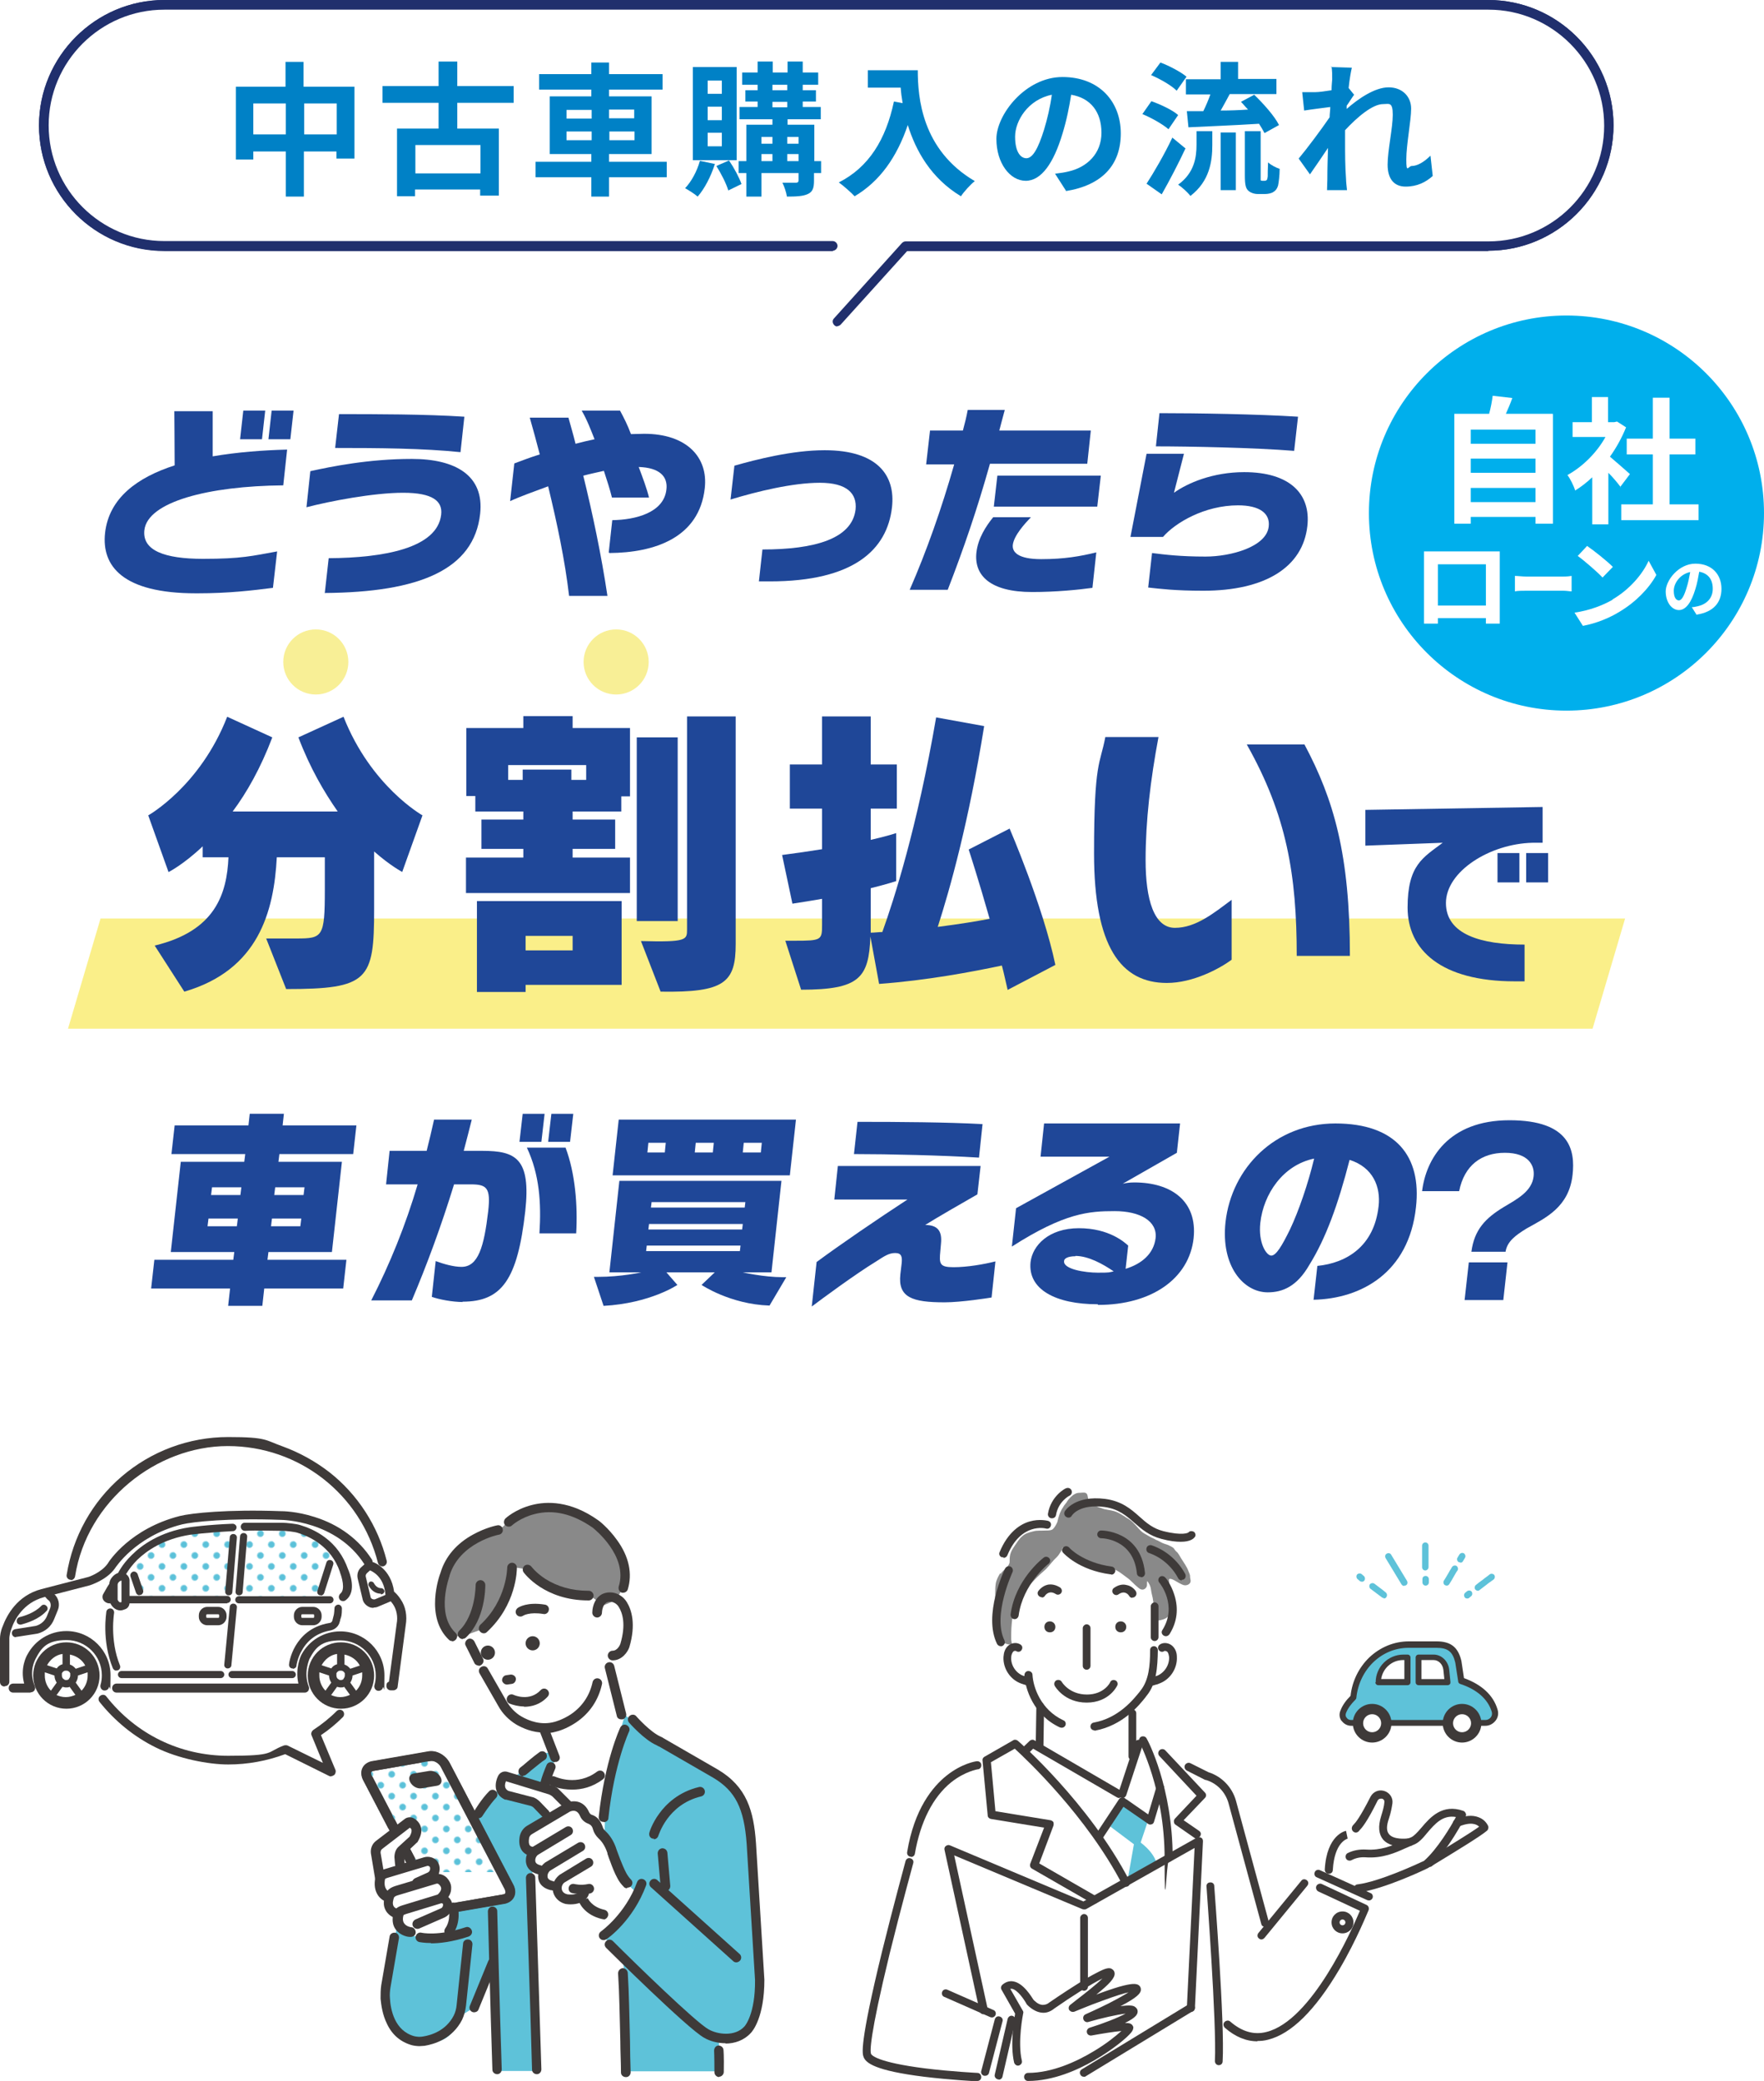 <?xml version="1.0" encoding="UTF-8"?>
<svg id="_レイヤー_1" data-name=" レイヤー 1" xmlns="http://www.w3.org/2000/svg" version="1.1" xmlns:xlink="http://www.w3.org/1999/xlink" viewBox="0 0 547.4 645.7">
  <defs>
    <style>
      .cls-1 {
        fill: #898989;
      }

      .cls-1, .cls-2, .cls-3, .cls-4, .cls-5, .cls-6, .cls-7, .cls-8, .cls-9, .cls-10, .cls-11, .cls-12, .cls-13 {
        stroke-width: 0px;
      }

      .cls-2 {
        fill: #5bc1d9;
      }

      .cls-3 {
        fill: #f8ef96;
      }

      .cls-4 {
        fill: none;
      }

      .cls-5 {
        fill: #0081c6;
      }

      .cls-6 {
        fill: url(#_新規パターンスウォッチ_2);
      }

      .cls-7 {
        fill: #3e3a39;
      }

      .cls-8 {
        fill: #00afec;
      }

      .cls-9 {
        fill: #5ec2d9;
      }

      .cls-10 {
        fill: #faef89;
      }

      .cls-11 {
        fill: #1f4798;
      }

      .cls-12 {
        fill: #fff;
      }

      .cls-13 {
        fill: #202f6d;
      }
    </style>
    <pattern id="_新規パターンスウォッチ_2" data-name="新規パターンスウォッチ 2" x="0" y="0" width="15.2" height="15.2" patternTransform="translate(-4938.9 -8226.6) rotate(-45) scale(.3)" patternUnits="userSpaceOnUse" viewBox="0 0 15.2 15.2">
      <g>
        <rect class="cls-4" x="0" width="15.2" height="15.2"/>
        <circle class="cls-2" cx="7.6" cy="7.6" r="3.4"/>
        <rect class="cls-4" x="0" width="15.2" height="15.2"/>
      </g>
    </pattern>
  </defs>
  <polygon class="cls-10" points="494.2 319.2 21.1 319.2 31.2 285 504.3 285 494.2 319.2"/>
  <g>
    <path class="cls-11" d="M61.1,184.1h-.3c-22.8,0-29.3-8.5-28.2-18.7,1.2-10.9,10.1-17.3,21.6-21,0-4.4-.1-16.8-.1-16.8h11.9s0,8.6,0,14c7.6-1.3,15.6-1.9,23.1-2.1l-1.2,11.1c-23.2.2-42.1,5.1-43.1,13.9-.7,6.3,6.2,8.9,18.2,8.9s15.2-.9,23-2.3l-1.3,11.3c-6.3.8-13.6,1.7-23.5,1.7ZM74.5,136.3l1-8.9h6.8l-1,8.9h-6.8ZM83.3,136.3l1-8.9h6.8l-1,8.9h-6.8Z"/>
    <path class="cls-11" d="M100.8,183.9l1.2-10.7c17.1-.1,33.7-3.1,34.9-13.5.5-4.2-2.6-6.8-11.8-6.8s-22.7,2.6-30,4.5l1.2-11.2c6.4-1.4,18-3.8,31.5-3.8s22.5,5.1,21.2,17c-1.9,17.4-18.9,24.4-48.3,24.6ZM104,139l1.2-10.5c11.4,0,26.6,0,38.9.8l-1.2,11c-11.7-1.2-25.2-1.3-38.9-1.3Z"/>
    <path class="cls-11" d="M188.9,171.4l1.1-10c7.2-.1,16-2.3,16.8-9.5.5-4.1-2.2-6.8-8.6-7,1.1,2.9,2.6,6.9,3.2,9.5h-11.5c-.6-2.5-1.6-5.5-2.5-8.3-2.1.5-4.2.9-6.4,1.5,2.9,11.8,5.6,24.6,7.5,37.3h-11.9c-1.3-11.1-3.7-22.4-6.5-34-4.6,1.7-8.8,3.2-11.8,4.6l1.3-11.7c2.4-.9,5-1.9,7.9-2.8-1-3.8-2-7.6-3.1-11.4h12c.7,2.6,1.5,5.2,2.2,8.1,1.9-.5,3.9-1,5.9-1.4-1.1-2.8-2.4-6.2-4-8.9h11.9c1.2,2.2,2.4,4.6,3.4,7.3,1.4,0,2.8-.1,4.1-.1,13.2,0,19.9,7.3,18.8,16.9-1.7,15.4-15.6,20-29.6,20.1Z"/>
    <path class="cls-11" d="M238.8,180.4c-1.1,0-2.2,0-3.3,0l1.1-9.9c16.2,0,27.8-3.3,28.9-12.4.5-5-2.7-8.3-11.1-8.3s-19.5,2.7-27.7,5.2l1.2-10.5c6.7-1.9,17.9-4.8,28-4.8,16.6,0,22,8,20.9,17.7-1.5,13.2-11.9,23-37.9,23Z"/>
    <path class="cls-11" d="M307.2,143.9c-3.9,13.9-8.1,26.2-13.1,39.1h-11.8c5.2-11.9,9.9-25.2,13.8-38.9h-8.7l1.2-10.5h10.2c.6-2.2,1.1-4.2,1.5-6.4h11.5c-.6,2.1-1.1,4.2-1.7,6.4h28.4l-1.1,10.3h-30.1ZM320.3,183.7c-13.1,0-18.1-5.2-17.3-12.3.5-4.4,3-8.2,5.2-10.9h11.7c-1.9,2-5.2,5.6-5.6,8.5-.3,2.3,1.6,4.5,8.8,4.5s12.2-.9,17.1-2.1l-1.2,11c-4.3.6-11.3,1.3-18.7,1.3ZM308.4,157.2l1.1-9.6h32.1l-1.1,9.6h-32.1Z"/>
    <path class="cls-11" d="M373.3,183.3c-8.6,0-13.4-.6-17-1l1.2-10.7c4,.5,8.8,1.1,16.6,1.1s18.9-3,19.6-9.3c.5-4.1-2.8-6.6-9.5-6.6-10.4,0-19.5,5.4-23.3,9.8h-10.1l5-25.8h11.6l-3.1,12.1c4.2-3,12-6.4,21.8-6.4,14.2,0,20.7,6.8,19.6,16.7-1.4,12.8-13.1,20.1-32.3,20.1ZM358.7,138.5l1.1-10.3c11.6,0,30.4.3,43,1.1l-1.2,10.6c-12.3-1-32.6-1.4-43-1.4Z"/>
  </g>
  <g>
    <path class="cls-11" d="M82,399.8l-.6,5.4h-10.6l.6-5.4h-24.5l1-8.9h24.5l.3-2.4h-19.7l3.1-28h19.7l.3-2.4h-22.9l1-8.9h22.9l.4-3.6h10.6l-.4,3.6h22.9l-1,8.9h-22.9l-.3,2.4h19.7l-3.1,28h-19.7l-.3,2.4h24.5l-1,8.9h-24.5ZM73.8,378.1h-9.1l-.3,2.4h9.1l.3-2.4ZM74.9,368.4h-9.1l-.3,2.4h9.1l.3-2.4ZM93.5,378.1h-9.1l-.3,2.4h9.1l.3-2.4ZM94.5,368.4h-9.1l-.3,2.4h9.1l.3-2.4Z"/>
    <path class="cls-11" d="M143.6,404c-3.2,0-7.4-.8-9.6-1.6l1.2-11.1c2.4.9,5.6,1.8,8,1.8,5.2,0,7-6.2,8.3-17.3.8-7.2-.4-8.3-5.4-8.3h-5.2c-4,13-8.4,24.9-13.1,36h-12.6c5.7-11.1,10.7-23.4,14.4-36h-9.8l1.1-10.4h11.5c.8-3.2,1.6-6.5,2.3-9.7h11.7c-.8,3.3-1.7,6.6-2.5,9.7h5.8c10.3,0,15.1,2.3,13.3,18.7-2.4,21.3-7.3,28.1-19.5,28.1ZM161.2,354.3l1-8.7h6.8l-1,8.7h-6.8ZM167.4,382.7c.6-9.5,0-18.3-3.9-26.6h12c3,7.9,3.8,18,3.3,26.6h-11.3ZM170.1,354.3l1-8.7h6.8l-1,8.7h-6.8Z"/>
    <path class="cls-11" d="M238.7,405.1c-12.1-.4-21-6.4-21-6.4l4.1-3.9h-15l3.4,3.9s-8.4,5.7-22.9,6.5l-3-9h1.3c7.2,0,13.4-1.4,13.4-1.4h-9.9l3.1-28.4h50.3l-3.1,28.4h-8.9s6.5,1.5,12.4,1.5h1.1l-5.2,8.8ZM190.1,364.7l1.9-17.3h55l-1.9,17.3h-55ZM229.8,386.5h-29.1l-.2,1.7h29.1l.2-1.7ZM206.6,354.6h-5.4l-.3,3h5.4l.3-3ZM230.5,379.8h-29.1l-.2,1.7h29.1l.2-1.7ZM231.3,373h-29.1l-.2,1.7h29.1l.2-1.7ZM221.5,354.6h-5.6l-.3,3h5.6l.3-3ZM236.4,354.6h-5.6l-.3,3h5.6l.3-3Z"/>
    <path class="cls-11" d="M293.1,404.1c-10,0-14.5-1.5-13.7-8.7l.4-3.4c.2-2,0-3.2-2-3.2s-3.4,1-5.9,2.6c-6.7,4.1-16.8,11.6-20,14l1.5-13.8c7-5.2,19-13.4,28.2-19.4h-22.7l1.1-10.4h44.3l-1,8.8c-4.9,2.8-12.9,7.4-16.2,9.5,3.9,0,5.3,1.9,4.9,5.8l-.2,2.3c-.4,4-.2,5,4.1,5s9.4-.9,13-1.8l-1.2,11.2c-.6.1-9.3,1.5-14.6,1.5ZM265,358.1l1.1-10c13.3,0,27.5.1,38.8.7l-1.1,10.4c-11.1-.7-27.8-1.1-38.7-1.1Z"/>
    <path class="cls-11" d="M340.6,404.7c-13,0-21.7-4.6-20.8-13.1.6-5.1,5.6-10.5,15-10.5s14.2,4.4,15.3,5.4l-.8,7.2c4.9-1.5,8.7-4.6,9.3-9.5.6-5.3-4.8-8.4-12.7-8.4s-15.5.5-31.9,11l1.3-11.9,29-16h-21.4l1.1-10.3h42.2l-1,9.1-16.8,9.6c.9-.2,2-.4,3.6-.4,11.5,0,19.6,5.8,18.4,17.3-1.4,12.6-13.1,20.7-29.6,20.7ZM333.7,389.8c-2.3,0-3.5.7-3.5,1.5-.3,2.5,6.4,3.6,10.5,3.6s3.3-.1,4.9-.4c-3.2-2.2-7.8-4.8-11.9-4.8Z"/>
    <path class="cls-11" d="M407.6,403.5l1.2-10.7c9-.9,17.6-6,19-18.5.7-6-1.7-12.1-9-14.4-3.6,14-7.4,24.4-12.5,32.6-3.8,6.6-8.2,8.5-12.9,8.5-7.5,0-14.6-8.1-13.1-21.8,1.9-16.8,15.4-30.6,34.1-30.6s26.8,10.1,25,26c-2.2,20.3-17,28.4-31.8,28.7ZM391.1,379.4c-.7,6.3,1.9,10.2,3.4,10.2s3.3-3,5.8-8.1c2.7-5.7,5.6-14.1,7.5-22-9.7,2-15.7,11-16.7,19.9Z"/>
    <path class="cls-11" d="M473.7,381.2c-3.4,2.1-6,4-6.5,7.2h-10.6c.9-6.8,4.3-10.4,10.1-13.9,4-2.4,8.7-4.8,9.2-9.5.4-3.4-1.6-7.3-8.9-7.3s-12.6,3.9-14.2,11.9h-11.5c1.2-9.9,8.1-22,27.1-22s20.4,9.5,19.6,16.9c-1.1,10.1-8.4,13.4-14.3,16.7ZM454.5,403.3l1.3-11.6h12l-1.3,11.7h-12Z"/>
  </g>
  <g>
    <rect class="cls-12" x="13.6" y="1.5" width="485.7" height="74.9" rx="37.4" ry="37.4"/>
    <path class="cls-13" d="M461.9,77.9H51c-21.5,0-38.9-17.5-38.9-38.9S29.6,0,51,0h410.8c21.5,0,38.9,17.5,38.9,38.9s-17.5,38.9-38.9,38.9ZM51,3C31.2,3,15.1,19.1,15.1,38.9s16.1,35.9,35.9,35.9h410.8c19.8,0,35.9-16.1,35.9-35.9S481.7,3,461.9,3H51Z"/>
  </g>
  <g>
    <path class="cls-12" d="M258.4,76.4H51c-20.7,0-37.4-16.8-37.4-37.4h0C13.6,18.3,30.4,1.5,51,1.5h410.8c20.7,0,37.4,16.8,37.4,37.4h0c0,20.7-16.8,37.4-37.4,37.4h-180.9l-21.1,23.4"/>
    <path class="cls-13" d="M259.9,101.3c-.4,0-.7-.1-1-.4-.6-.6-.7-1.5-.1-2.1l21.1-23.4c.3-.3.7-.5,1.1-.5h180.9c19.8,0,35.9-16.1,35.9-35.9S481.7,3,461.9,3H51C31.2,3,15.1,19.1,15.1,38.9s16.1,35.9,35.9,35.9h207.4c.8,0,1.5.7,1.5,1.5s-.7,1.5-1.5,1.5H51c-21.5,0-38.9-17.5-38.9-38.9S29.6,0,51,0h410.8c21.5,0,38.9,17.5,38.9,38.9s-17.5,38.9-38.9,38.9h-180.2l-20.7,22.9c-.3.3-.7.5-1.1.5Z"/>
  </g>
  <g>
    <path class="cls-5" d="M110,26.9v22.3h-5.6v-2.2h-10.1v14h-5.6v-14h-10.1v2.5h-5.4v-22.6h15.4v-7.7h5.6v7.7h15.7ZM88.7,41.7v-9.6h-10.1v9.6h10.1ZM104.5,41.7v-9.6h-10.1v9.6h10.1Z"/>
    <path class="cls-5" d="M141.9,31.9v8h12.9v20.8h-5.8v-1.9h-20.2v2.1h-5.6v-21h12.9v-8h-17.4v-5.2h17.4v-7.6h5.8v7.6h17.5v5.2h-17.5ZM149.1,45h-20.2v8.8h20.2v-8.8Z"/>
    <path class="cls-5" d="M206.9,55h-17.9v6h-5.5v-6h-17.3v-4.8h17.3v-2.4h-12.9v-17.9h12.9v-2.1h-16.2v-4.8h16.2v-3.6h5.5v3.6h16.6v4.8h-16.6v2.1h13.2v17.9h-13.2v2.4h17.9v4.8ZM175.8,36.8h7.8v-2.7h-7.8v2.7ZM183.6,43.5v-2.7h-7.8v2.7h7.8ZM189,34v2.7h7.8v-2.7h-7.8ZM196.9,40.8h-7.8v2.7h7.8v-2.7Z"/>
    <path class="cls-5" d="M221.8,51c-1.2,3.8-3.2,7.6-5.3,10-.9-.8-2.8-2-3.9-2.6,2-2.1,3.7-5.3,4.6-8.5l4.7,1ZM228.6,49.7h-13.6v-28.9h13.6v28.9ZM224,25h-4.4v4.1h4.4v-4.1ZM224,33.1h-4.4v4.2h4.4v-4.2ZM224,41.2h-4.4v4.2h4.4v-4.2ZM226.3,49.9c1.5,2.2,3.1,5.2,3.8,7.2l-4.1,2c-.6-2.1-2.2-5.2-3.7-7.6l3.9-1.7ZM254.7,53.7h-2.1v2.4c0,2.2-.4,3.4-1.9,4.1-1.5.7-3.6.8-6.5.8-.2-1.3-.8-3.1-1.4-4.3,1.7,0,3.7,0,4.2,0s.8-.2.8-.7v-2.3h-11.5v7.3h-4.7v-7.3h-2.4v-3.7h2.4v-11.3h8.1v-1.7h-10.2v-3.8h5.6v-1.7h-3.8v-3.5h3.8v-1.7h-4.8v-3.8h4.8v-3.4h4.7v3.4h4.6v-3.4h4.7v3.4h4.8v3.8h-4.8v1.7h4.1v3.5h-4.1v1.7h5.6v3.8h-10.3v1.7h8.3v11.3h2.1v3.7ZM236.3,42.5v2.1h3.4v-2.1h-3.4ZM236.3,50h3.4v-2.2h-3.4v2.2ZM239.7,28h4.6v-1.7h-4.6v1.7ZM239.7,33.3h4.6v-1.7h-4.6v1.7ZM244.3,42.5v2.1h3.5v-2.1h-3.5ZM247.8,50v-2.2h-3.5v2.2h3.5Z"/>
    <path class="cls-5" d="M284.8,21.7c0,8.5,1.2,24.8,17.7,34.5-1.2.9-3.4,3.3-4.3,4.7-9.3-5.6-14-14.1-16.5-22.1-3.4,10-8.7,17.5-16.5,22.1-1-1.1-3.5-3.3-4.9-4.3,9.3-4.7,14.6-13.3,17.1-25.1l2.7.5c-.3-1.7-.5-3.3-.6-4.8h-10.2v-5.4h15.5Z"/>
    <path class="cls-5" d="M330.8,59.2l-3.4-5.3c1.7-.2,3-.4,4.2-.7,5.7-1.3,10.2-5.5,10.2-12s-3.4-10.8-9.4-11.8c-.6,3.8-1.4,7.9-2.7,12.1-2.7,9-6.5,14.6-11.4,14.6s-9.1-5.5-9.1-13,9-19.2,20.5-19.2,18.1,7.7,18.1,17.5-5.8,16.1-17.1,17.9ZM318.5,49.1c1.9,0,3.6-2.8,5.5-8.9,1-3.3,1.9-7.1,2.4-10.8-7.4,1.5-11.4,8.1-11.4,13s1.8,6.7,3.5,6.7Z"/>
    <path class="cls-5" d="M362.6,40.1c-1.7-1.5-5.2-3.5-8.1-4.7l2.8-4c2.8,1,6.5,2.7,8.3,4.3l-3,4.4ZM367.9,46c-2.2,4.7-4.9,9.9-7.4,14.3l-4.7-3.3c2.2-3.4,5.5-9,8-14.3l4,3.3ZM365.1,28.1c-1.6-1.6-5.1-3.6-7.9-4.8l2.9-3.9c2.7,1,6.3,2.9,8.1,4.4l-3.1,4.4ZM371.4,40.7h4.8v4.3c0,5-.8,11.2-6.8,15.8-.8-1.1-2.6-2.7-3.8-3.5,5.1-3.7,5.7-8.6,5.7-12.4v-4.2ZM378.8,24.5v-5.3h5.4v5.3h11.9v4.7h-14.5c-.9,1.7-1.9,3.5-2.8,5.1,2.7,0,5.6-.1,8.5-.3-.8-.8-1.5-1.7-2.2-2.4l4.1-2.2c2.9,2.8,6.3,6.6,7.7,9.4l-4.5,2.5c-.4-.8-1-1.8-1.7-2.9-7.8.5-16,.8-21.9,1.1l-.5-5c1.5,0,3.2,0,5.1,0,.8-1.6,1.6-3.5,2.2-5.2h-7.6v-4.7h10.8ZM378.8,41.1h4.7v17.9h-4.7v-17.9ZM392.4,56.1c.2,0,.4,0,.6-.2.2,0,.3-.4.4-1.2,0-.7,0-2.2.1-4.3.9.8,2.4,1.6,3.6,2,0,2-.3,4.3-.5,5.2-.3,1-.8,1.6-1.5,2-.6.4-1.7.6-2.5.6h-2.3c-1.1,0-2.3-.4-3-1.1-.7-.7-1-1.7-1-4.7v-13.7h4.9v13.9c0,.7,0,1.1,0,1.3,0,.1.3.2.5.2h.7Z"/>
    <path class="cls-5" d="M413,20.8l6.5.2c-.3,1.3-.7,3.5-1,6.3l1.7,2.1c-.6.8-1.5,2.3-2.3,3.4,0,.3,0,.6,0,1,3.5-3.1,8.7-6.7,13-6.7s7,2.9,7,6.6-1.5,11.2-1.5,15.8.6,2,1.7,2c1.7,0,3.8-1.2,5.8-3.2l.7,6.3c-2.1,1.9-4.8,3.3-8.4,3.3s-5.6-2.4-5.6-6.8,1.6-11.4,1.6-15.5-1.2-3.3-3-3.3c-3.3,0-8.1,4.1-11.8,8.1,0,1.3,0,2.5,0,3.6,0,3.7,0,7.4.3,11.6,0,.8.2,2.4.3,3.4h-6.2c0-1,.1-2.6.1-3.3,0-3.5.1-6.1.2-9.8-1.9,2.8-4.1,6.1-5.6,8.2l-3.5-4.9c2.6-3.1,7-9,9.6-12.8,0-1,.2-2.1.2-3.2-2.2.3-5.6.7-8.1,1.1l-.6-5.7c1.3,0,2.3,0,3.9,0,1.3,0,3.3-.3,5.2-.6,0-1.7.2-3,.2-3.4,0-1.3,0-2.6-.2-4Z"/>
  </g>
  <g>
    <g>
      <path class="cls-11" d="M124.9,270.6s-3.7-1.9-8.8-6.4v17.9c0,22-1.7,24.8-27.3,24.8l-6.2-15.7h9.4c8.1,0,8.8-.4,8.8-15v-10.2h-14.9c-.9,16.9-5.7,35-28.7,41.7l-9.2-14.3c18.8-4.5,22.4-16,22.9-27.4h-8v-3.4c-6,5.7-10.6,8-10.6,8l-6.3-17.6s16.1-9,24.5-30.6l14,6.4c-3.6,9.5-7.9,17.1-12.3,23h32.6c-4.2-6-8.6-13.5-12.2-23l14-6.4c8.5,21.6,24.5,30.6,24.5,30.6l-6.3,17.6Z"/>
      <path class="cls-11" d="M144.6,277.1v-11h17.8v-2.7h-13v-9.1h13v-2.5h-14.9v-4.8h-2.8v-21.1h17.7v-3.7h15.3v3.7h17.8v21.2h-2.7v4.7h-15.1v2.5h13.2v9.1h-13.2v2.7h17.8v11h-50.7ZM163.1,305.6v2.2h-15.1v-28.2h44.9v26h-29.7ZM182,237.4h-24.3v4.6h4.5v-3.2h15.1v3.2h4.6v-4.6ZM177.7,290.4h-14.6v4.5h14.6v-4.5ZM197.6,285.8v-57h12.7v57h-12.7ZM205,307.7l-6.1-15.7c14.3.4,14.3-.4,14.3-3.6v-66.1h15.1v70.6c0,12-3.5,15.1-23.2,14.8Z"/>
      <path class="cls-11" d="M312.7,307.2c-.6-2.5-1.1-5-1.8-7.6-9,1.9-23.1,4.6-38.1,5.7l-2.7-14.7c-.5,12.8-3.3,16.5-21.5,16.5l-4.9-15.2h3c8.1,0,8.4-.2,8.4-4.8v-8.2c-2.8.5-5.9,1-9.2,1.5l-3.2-15.1c4.5-.6,8.7-1.2,12.4-1.8v-12.6h-10v-13.7h10v-14.9h15.1v14.9h8.1v13.7h-8.1v9.7c5.3-1.2,7.9-2.1,7.9-2.1v14.9s-2.7.9-7.9,2.2v13.8c1.2,0,2.5-.2,3.6-.2,3.5-9.7,10.8-32.3,16.7-66.6l14.9,2.7c-4.8,29.9-10.6,50.5-14.4,62.3,7.1-.9,12.4-1.8,16.1-2.5-3.4-12-6.5-21.5-6.5-21.5l12.7-6.5s10.4,24.1,14.2,42.3l-14.7,7.7Z"/>
      <path class="cls-11" d="M362.1,305c-14.3,0-22.6-11.3-22.6-40.2s1.9-27.5,3.5-36.1h16.5c-2.5,13.3-4,26-4,38.2s2.6,21,9.1,21,12.1-4.6,17.6-8.7v18.6c-3.8,2.8-12,7.2-20.1,7.2ZM402.4,296.6c0-25.1-3.1-43.6-15.5-65.6h17.9c9.1,17.1,14.1,34.1,14.1,65.6h-16.5Z"/>
    </g>
    <path class="cls-11" d="M475.6,261.5c-13.3.3-26.9,8.9-26.9,18.7s11,12.9,24.4,12.9v11.4c-1,0-2,0-3,0-22.9,0-33.3-9.7-33.3-22.9s4.8-15.5,10.9-20.1l-24,.9v-11.1l55-.9v11.1h-3ZM464.7,273.8v-9.1h6.8v9.1h-6.8ZM473.6,273.8v-9.1h6.8v9.1h-6.8Z"/>
  </g>
  <circle class="cls-3" cx="98" cy="205.4" r="10.1"/>
  <circle class="cls-3" cx="191.2" cy="205.4" r="10.1"/>
  <g>
    <circle class="cls-8" cx="486.1" cy="159.2" r="61.3"/>
    <g>
      <path class="cls-12" d="M481.9,128.5v34h-5.4v-2.1h-20.1v2.1h-5.1v-34.1h10.8c.5-1.8.9-3.9,1.1-5.6l6.1.7c-.6,1.7-1.3,3.3-2,4.9h14.5ZM456.4,133.3v4.4h20.1v-4.4h-20.1ZM456.4,142.3v4.4h20.1v-4.4h-20.1ZM476.5,155.8v-4.4h-20.1v4.4h20.1Z"/>
      <path class="cls-12" d="M502.9,151.1c-.9-1.2-2.3-2.9-3.8-4.4v16h-5v-14.6c-1.7,1.6-3.5,3-5.3,4.1-.4-1.4-1.6-3.8-2.4-4.8,4.6-2.5,9.1-6.9,11.8-11.8h-10.2v-4.6h6v-7.8h5v7.8h1.9l.9-.2,2.8,1.8c-1.3,3.2-3,6.3-5,9.1,2,1.7,5.3,4.6,6.2,5.4l-3.1,4.1ZM527.1,156.5v4.9h-24v-4.9h9.8v-15.5h-8.1v-4.9h8.1v-12.7h5.2v12.7h8v4.9h-8v15.5h9Z"/>
      <path class="cls-12" d="M445.3,171.1h17c.8,0,1.9,0,3.1,0,0,.9,0,2.1,0,3v15.1c0,1.2,0,4.2,0,4.3h-4.3c0,0,0-.8,0-1.7h-14.9c0,.9,0,1.6,0,1.7h-4.3c0-.2,0-2.8,0-4.3v-15.1c0-.9,0-2.1,0-3,1.3,0,2.4,0,3.3,0ZM446.2,187.9h14.9v-12.8h-14.9v12.8Z"/>
      <path class="cls-12" d="M473.6,178.9h11.6c1,0,2-.1,2.5-.2v4.8c-.5,0-1.6-.2-2.5-.2h-11.6c-1.2,0-2.7,0-3.5.2v-4.8c.8,0,2.4.2,3.5.2Z"/>
      <path class="cls-12" d="M500.4,186c5.3-3.1,9.3-7.8,11.2-12l2.4,4.4c-2.3,4.2-6.4,8.4-11.4,11.4-3.1,1.9-7.1,3.6-11.4,4.4l-2.6-4.1c4.8-.7,8.8-2.3,11.8-4ZM500.4,176l-3.1,3.2c-1.6-1.7-5.5-5.1-7.7-6.7l2.9-3.1c2.2,1.5,6.2,4.7,8,6.5Z"/>
      <path class="cls-12" d="M526.5,190.8l-1.5-2.4c.8,0,1.3-.2,1.9-.3,2.6-.6,4.6-2.4,4.6-5.4s-1.5-4.8-4.2-5.3c-.3,1.7-.6,3.5-1.2,5.4-1.2,4-2.9,6.5-5.1,6.5s-4.1-2.4-4.1-5.8,4-8.6,9.2-8.6,8.1,3.4,8.1,7.8-2.6,7.2-7.6,8ZM521,186.3c.8,0,1.6-1.3,2.4-4,.5-1.5.8-3.2,1.1-4.8-3.3.7-5.1,3.6-5.1,5.8s.8,3,1.6,3Z"/>
    </g>
  </g>
  <g>
    <path class="cls-12" d="M412.4,582.4l-4.5-2.2-15.4,17.2s-8.8-35.7-11.3-40.8c-2.4-5.1-25.7-16.1-25.7-16.1l-3.8,1.2-1-9.3,5.9-8.7,2.5-.8c9.3-9.7.9-10.3.9-10.3,9.8-3.8,4.3-17.9,4.3-17.9,5.2-.4,6.4-3,6.2-5.5-.2-2.7-1.9-5-4.3-6.1-3-1.4-8.1-4.1-12.7-8.1-7.1-6.1-19.2-7.8-19.2-7.8-8.7-2.4-9.2,7.8-9.2,7.8,0,0,6.4,1.6-.9.2-7.3-1.3-9.7,3.1-13.5,9.1-3.8,6-1.6,15.3-1.8,16.2-2.3,12.7,3.5,13.9,3.5,13.9,1,9.7,6.2,8.7,6.2,8.7l3.3,7.7-.3,10.4-7.7.8s-16.4,8.7-19.1,9.8c-12,4.8-19,54.2-19,54.2,0,0-6.7,25.3-6.8,30.4,0,5.1,38.1,8.2,50.6,7.6,9.8-.5,16.9-3.6,16.9-3.6h41.7s0-13.6,0-13.6c0,0,8.7,11.1,23,.7,14.3-10.4,23.7-38.1,23.7-38.1l-4.1-3.5s37.5-11.4,40-18.8c0,0-4.4-4.1-8-2.4,0,0-1.3-5-8-.2,0,0-5.6,10.7-15.6,4.5,0,0,2.3-12.9,0-12.2-2.3.7-7.8,9.8-11.2,12.5,0,0-7.9,7.1-5.6,13Z"/>
    <g>
      <g>
        <g>
          <path class="cls-7" d="M421.5,587.2c0,0,.1,0,.2,0,7.8-1,21-7.3,21.5-7.6,0,0,.2-.1.3-.2,5.7-4.8,11.1-15.4,11.3-15.8.2-.3.2-.7,0-1-.1-.3-.4-.6-.7-.7-6.5-2.3-10.3,2-13,5.2-1.2,1.4-2.3,2.6-3.2,3-.9.3-1.8.7-2.8,1.2-3.1,1.4-6.5,2.9-11.2,2.6-2-.1-3.9.2-5.7,1.1-.6.3-.8,1.1-.5,1.7.3.6,1.1.8,1.7.5,1.3-.7,2.8-1,4.3-.9,5.3.4,9.3-1.4,12.4-2.8.9-.4,1.8-.8,2.6-1.1,1.6-.6,2.9-2.1,4.2-3.7,2.4-2.8,4.8-5.6,8.9-4.9-1.6,3-5.8,10-9.9,13.6-1.5.7-13.6,6.4-20.6,7.3-.7,0-1.2.7-1.1,1.4,0,.6.6,1.1,1.2,1.1Z"/>
          <path class="cls-7" d="M442.7,578.9c-.4-.5-.4-1.3.1-1.8.1-.1.3-.2,2.8-1.8,3.5-2.2,10.5-6.4,13.4-8.5-.8-.8-2.6-1.6-6.4,0-.6.3-1.4,0-1.6-.6-.3-.6,0-1.4.6-1.6,2.9-1.3,5.3-1.5,7.3-.7,2.1.8,2.8,2.5,2.9,2.7.2.5,0,1.1-.3,1.4-2.1,1.8-10.2,6.7-14.6,9.4-1.2.7-2.3,1.4-2.5,1.6-.2.2-.5.3-.8.3s-.7-.1-.9-.4ZM444.4,579.1s0,0,0,0c0,0,0,0,0,0Z"/>
        </g>
        <path class="cls-7" d="M435.3,573c1.3,0,2.2-.2,2.3-.2.7-.1,1.1-.8,1-1.4-.1-.7-.8-1.1-1.4-1-1.2.2-4.7.4-6.1-1.2-.9-1-.9-2.6-.1-4.9.6-1.8.9-3.4,1.1-4.8.2-1.7-.9-3.3-2.6-3.8-1.7-.5-3.4.3-4.2,1.8-3.3,6.5-4.7,8.1-5.2,8.6-.2.2-.5.5-.6,1-.1.7.3,1.3,1,1.5.6.1,1.1-.2,1.4-.7,0,0,0,0,0,0,.6-.6,2.2-2.3,5.6-9.2.4-.7,1.1-.6,1.3-.6.2,0,.9.3.8,1.1-.1,1.3-.5,2.7-1,4.3-1,3.2-.8,5.6.6,7.3,1.6,1.8,4.2,2.2,6.1,2.2Z"/>
      </g>
      <path class="cls-7" d="M412.4,581.4c.7,0,1.2-.5,1.2-1.2.5-8.6,4.4-9.6,4.6-9.7h0s-.5-2.4-.5-2.4c-.2,0-6,1.2-6.6,12,0,.7.5,1.3,1.2,1.3,0,0,0,0,0,0Z"/>
    </g>
    <polygon class="cls-9" points="356.4 564.5 353.4 573.4 344.6 566.8 348.3 558.9 356.4 564.5"/>
    <path class="cls-9" d="M352.2,570.5s5,2.9,6.5,7l-8.6,4.8,2.1-11.9Z"/>
    <path class="cls-6" d="M366.5,623.4l2.2-46.9-32.3,18.6-38-16,10.6,49,6.4,1.9.6-5.7-3.7-7.8s2.4-.5,6.2,3.1c3.8,3.6,4.6,3.4,10.1,1.2,5.5-2.2,14.8-8.2,14.8-8.2l-4.5,7.2,13.1-2.8-6.4,6.1,5.6,1-5.7,4,3.8,1.2s-6,9-15.6,12.2h4.7s28-18.3,28-18.3Z"/>
    <path class="cls-7" d="M322.6,543.2c.7,0,1.2-.5,1.2-1.2l.2-12.5c0-.7-.5-1.3-1.2-1.3,0,0,0,0,0,0-.7,0-1.2.5-1.2,1.2l-.2,12.5c0,.7.5,1.3,1.2,1.3,0,0,0,0,0,0Z"/>
    <path class="cls-7" d="M351.4,546.2c.7,0,1.2-.6,1.2-1.2v-13.4c0-.7-.6-1.2-1.2-1.2s-1.2.6-1.2,1.2v13.4c0,.7.6,1.2,1.2,1.2Z"/>
    <path class="cls-7" d="M337.2,518.1c.7,0,1.2-.6,1.2-1.2v-11.7c0-.7-.6-1.2-1.2-1.2s-1.2.6-1.2,1.2v11.7c0,.7.6,1.2,1.2,1.2Z"/>
    <path class="cls-7" d="M337.2,528.3h0c7,0,9.4-5.1,9.5-5.3.3-.6,0-1.4-.6-1.6-.6-.3-1.4,0-1.6.6,0,.1-1.9,3.8-7.2,3.8,0,0,0,0,0,0-5.5,0-7.8-3.9-7.8-3.9-.3-.6-1.1-.8-1.7-.5-.6.3-.8,1.1-.5,1.7.1.2,3,5.2,9.9,5.2Z"/>
    <path class="cls-7" d="M392.5,597.7c.1,0,.2,0,.3,0,.7-.2,1.1-.9.9-1.5l-10.2-37.6s0,0,0,0c-1.2-4.1-4.4-7.4-8.5-8.7l-5.6-2.8c-.6-.3-1.4,0-1.7.6-.3.6,0,1.4.6,1.7l5.7,2.9c0,0,.1,0,.2,0,3.4,1,6,3.7,7,7.1l10.2,37.6c.1.6.7.9,1.2.9Z"/>
    <path class="cls-7" d="M317.8,644.4c0-.7.6-1.2,1.2-1.2,7.6,0,15.2-3.6,20.2-6.6,4.1-2.4,7.1-4.9,8.8-6.4-2.3.2-6,.8-9.3,1.4-.6.1-1.3-.3-1.4-.9-.2-.6.2-1.3.8-1.5,4.2-1.3,8.8-3.1,11.2-4.4-2.6.3-7.5,1.4-11.6,2.6-.6.2-1.3-.2-1.5-.8-.2-.6,0-1.3.7-1.6,0,0,3.6-1.6,7.2-3.4,3.1-1.6,5-2.7,6.1-3.4-1.5.3-4,1.1-8.1,2.6-4.5,1.6-8.6,3.4-8.7,3.4-.6.2-1.2,0-1.6-.5-.3-.5-.2-1.2.3-1.6.6-.5,1.3-1,1.9-1.5,2.6-2,6.2-4.8,8.1-6.7-3.3,1.6-9.6,5.6-14.9,9.3-1.2,1-2.6,1.5-4,1.3-2.6-.3-4.5-2.5-4.6-2.6,0,0,0-.1-.1-.2-.6-1.1-2.7-4.3-4.5-4.6-.1,0-.3,0-.5,0l3.9,6.8c.2.3.2.6.1.9,0,0-1.8,8.8-.4,14.6.2.7-.3,1.3-.9,1.5-.7.2-1.3-.3-1.5-.9-1.3-5.6,0-13.2.3-15.2l-4.2-7.4c-.3-.5-.2-1.1.2-1.5,1-.9,2.2-1.3,3.4-1.1,3.2.5,5.7,4.8,6.3,5.7.3.3,1.4,1.5,2.8,1.6.8,0,1.5-.2,2.2-.8,0,0,0,0,0,0,0,0,4.2-2.9,8.5-5.6,2.5-1.6,4.6-2.8,6.2-3.6,2.6-1.4,3.9-1.7,4.7-1.1.5.3.8.8.8,1.4,0,1.4-1.6,3.2-5.7,6.5.5-.2,1.1-.4,1.6-.6,2.8-1,5.2-1.8,6.9-2.2,2.9-.7,4.3-.7,5,.2.3.4.4.9.3,1.4-.2.8-.9,2-6.3,4.8,2.9-.4,4-.2,4.5.2.4.3.7.6.8,1.1.2,1.1-.4,2.2-3.9,3.9,1.4,0,1.7.2,2,.4.3.2.5.6.6.9,0,.7-.3,1.2-.7,1.7-1.3,1.6-5.7,5.3-11.6,8.7-5,2.9-12.6,6.3-20.4,6.3-.7,0-1.2-.6-1.2-1.2Z"/>
    <path class="cls-1" d="M310.5,488.4c.7-1.2,2.7-2.3,2.8-3.7,0-.8,0-1.6.2-2.4.3-1.1.8-1.8,1.4-2.7.8-1.1,1.3-2.1,2.4-3,.9-.8,2-1.1,3.2-1.4,1.3-.4,2.8-.2,4.2-.3.7,0,1.6,0,2.1-.5.5-.5,1-1.4,1.3-2.1,0,0,.5-2.3,1.1-3.4.2-.5.5-.9.8-1.4.3-.6.9-1.1,1.2-1.7.5-.8,1.5-1.8,2.3-2.2.5-.3,1-.4,1.6-.4.6,0,1.4-.2,1.9.1.5.3.5.9.6,1.4.1.5.4,1,.8,1.3.4.4,1,.8,1.5,1.1.3.2.5.4.8.5.4.2.8.2,1.2.4,1.2.5,2.6.5,3.9.9.9.3,1.7.7,2.6,1.3.3.2.6.3.8.5.4.3.9.5,1.3.8,1.3.9,2.4,2.4,3.5,3.5.6.6,1.4,1,2.1,1.4.6.4,1.2.7,1.9,1,.3.1.5.3.7.4.3.1.6.2.9.4.6.3,1.1.6,1.7.8.5.2,1.1.3,1.6.6.4.2,1.1.5,1.4.9.2.3.4.6.6.8.2.2.4.3.6.6.4.5.7,1.1,1,1.6.8,1.3,1.8,2.6,2.3,4,.2.5.4.9.5,1.4,0,.4,0,.7.1,1.1.2.8,0,1.3-.7,1.7-1.1.5-1.8,0-2.8-.5-.5-.2-2.5-1.7-3.1-1.2-.1.1,0,.8,0,1,0,.7.3,1.4.6,2.1.3.8.3,1.4.4,2.2,0,.7.3,1.3.3,1.9,0,2-.9,4.5-2.9,5.2-.6.2-1.7.6-2.3.3-.7-.4-.7-1.9-.8-2.5,0-1.8-.2-3.9-.7-5.7-.2-.8-.2-1.6-.5-2.4-.1-.3-.7-1.4-.9-1.5-.2.8.2,1.5-.5,2.2-.7.7-1.5.5-2.2-.1-1.3-1-2.3-2.3-3.6-3.2-1-.7-1.9-1.5-3-2.1-1.7-.9-3.3-1.3-5.1-1.8-1.7-.5-3.3-1.1-4.9-1.7-.9-.4-1.8-.9-2.7-1.3-.8-.4-1.8-.7-2.6-1.2-.3-.2-.7-.4-1-.7-.1-.1-.2-.5-.5-.5-.3,0-.2.3-.3.5-.2.4-.4.8-.7,1.2-.5.9-1.2,1.5-1.9,2.2-1,1.1-1.9,2.4-3.1,3.4-1.3,1.1-2.5,2.3-3.7,3.6-3,3.2-5.5,7-6.1,11.4-.2,1.6-.3,3.2-.3,4.8,0,.4,0,.9,0,1.3,0,.6.2,1.1.2,1.6-.6.2-1.4,0-1.9-.2-.8-.2-1.3-.1-1.8-.9-.8-1.4-.5-3.1-.7-4.7-.2-2.4-.7-4.6-.7-7,0-1.9-.2-4,.1-6,.2-1.2.8-2.3,1.4-3.3Z"/>
    <path class="cls-7" d="M357.3,523c.2,0,.3,0,.5,0,.3-.1.7-.2,1-.3.3,0,.6-.2.9-.3,3.4-1.2,5.7-4.7,5.5-8.3,0-1.4-.5-2.5-1.3-3.3-1.1-1.1-2.9-1.3-4-.5-.6.4-.7,1.2-.3,1.7.4.6,1.2.7,1.7.3.2-.1.6,0,.9.2.4.4.5,1.1.6,1.7.1,2.5-1.5,4.9-3.8,5.8-.2,0-.5.2-.8.2-.4.1-.9.2-1.3.4-.6.3-.9,1-.7,1.6.2.5.7.8,1.1.8Z"/>
    <path class="cls-7" d="M319.3,523c.5,0,.9-.3,1.1-.8.3-.6,0-1.4-.7-1.6-.4-.2-.9-.3-1.3-.4-.3,0-.5-.2-.8-.2-2.3-.8-4-3.3-3.8-5.8,0-.5.2-1.2.6-1.7.3-.3.7-.3.9-.2.6.4,1.3.3,1.7-.3.4-.6.3-1.3-.3-1.7-1.2-.8-2.9-.6-4,.5-.8.8-1.2,1.9-1.3,3.3-.2,3.6,2.1,7.1,5.5,8.3.3.1.6.2.9.3.4.1.7.2,1,.3.2,0,.3,0,.5,0Z"/>
    <path class="cls-7" d="M329.5,536.1c.5,0,.9-.3,1.1-.7.3-.6,0-1.4-.6-1.6-7.1-3.3-9.4-10.4-9.6-14.1,0-.7-.6-1.2-1.3-1.2-.7,0-1.2.6-1.2,1.3.2,4.2,2.8,12.4,11,16.2.2,0,.3.1.5.1Z"/>
    <path class="cls-7" d="M358.3,509.2c.7,0,1.2-.6,1.2-1.2v-9.6c0-.7-.6-1.2-1.2-1.2s-1.2.6-1.2,1.2v9.6c0,.7.6,1.2,1.2,1.2Z"/>
    <path class="cls-7" d="M366.7,490.2c.2,0,.4,0,.6-.1.6-.3.8-1.1.5-1.7-2.2-4.1-6-7.4-10.4-8.9-.6-.2-1.4.1-1.6.8s.1,1.4.8,1.6c3.8,1.3,7.1,4.2,9,7.8.2.4.7.7,1.1.7Z"/>
    <path class="cls-7" d="M310.6,510.8c.2,0,.4,0,.5-.1.6-.3.9-1,.6-1.7-3.8-7.8,2.5-21.1,2.5-21.2.3-.6,0-1.4-.6-1.7-.6-.3-1.4,0-1.7.6-.3.6-6.9,14.4-2.5,23.4.2.4.7.7,1.1.7Z"/>
    <path class="cls-7" d="M360.4,477.5c-3.8-1-6.1-3-8.4-5-2.5-2.2-4.9-4.3-9.3-4.9-7.7-1-10,2.5-10.1,2.7-.3.6-1.1.8-1.7.4-.6-.3-.8-1.1-.5-1.7.1-.2,3.1-5.1,12.6-3.9,5.1.7,7.9,3.1,10.6,5.5,2.1,1.9,4.2,3.7,7.4,4.5,6,1.5,7.7.5,7.8.4.4-.5,1.1-.5,1.7-.2.5.4.7,1.2.2,1.7-.3.4-1.3,1.4-4.3,1.4-1.5,0-3.4-.2-6-.9ZM368.7,475.6s0,0,0,0c0,0,0,0,0,0ZM368.7,475.6s0,0,0,0c0,0,0,0,0,0ZM368.8,475.5h0Z"/>
    <path class="cls-7" d="M344.9,488.6c.6,0,1.1-.5,1.2-1.1,0-.7-.4-1.3-1.1-1.4-8.9-1.2-13.2-5.8-13.2-5.9-.5-.5-1.2-.6-1.8-.1-.5.5-.6,1.2-.1,1.7.2.2,4.8,5.4,14.7,6.7,0,0,.1,0,.2,0Z"/>
    <path class="cls-7" d="M354.1,489.4s0,0,.1,0c.7,0,1.2-.7,1.1-1.4-.7-6.8-4.3-10-7.3-11.5-3.2-1.6-6.1-1.6-6.3-1.6-.7,0-1.2.6-1.2,1.2,0,.7.6,1.2,1.2,1.2h0c.4,0,10,.2,11.1,10.9,0,.6.6,1.1,1.2,1.1Z"/>
    <path class="cls-7" d="M326.5,471.1c.6,0,1.1-.4,1.2-1,.7-4.2,4.1-6,4.2-6,.6-.3.9-1,.6-1.7-.3-.6-1-.9-1.7-.6-.2,0-4.7,2.4-5.6,7.9-.1.7.4,1.3,1,1.4,0,0,.1,0,.2,0Z"/>
    <path class="cls-7" d="M311.4,483.4c.5,0,1-.3,1.2-.8,4.2-10.2,11.7-8.4,12-8.3.7.2,1.3-.2,1.5-.9.2-.7-.2-1.3-.9-1.5-.1,0-2.6-.7-5.7.2-2.8.8-6.7,3.2-9.3,9.5-.3.6,0,1.4.7,1.6.2,0,.3,0,.5,0Z"/>
    <path class="cls-7" d="M314.9,502.4c.6,0,1.1-.5,1.2-1.1,1.3-9.8,9.2-16,9.3-16.1.5-.4.7-1.2.2-1.7-.4-.5-1.2-.6-1.7-.2-.4.3-8.9,6.9-10.3,17.7,0,.7.4,1.3,1.1,1.4,0,0,.1,0,.2,0Z"/>
    <path class="cls-7" d="M347.8,503.1c.9,0,1.7.7,1.7,1.7s-.7,1.7-1.7,1.7-1.7-.7-1.7-1.7.7-1.7,1.7-1.7Z"/>
    <path class="cls-7" d="M325.8,503.1c.9,0,1.7.7,1.7,1.7s-.7,1.7-1.7,1.7-1.7-.7-1.7-1.7.7-1.7,1.7-1.7Z"/>
    <path class="cls-7" d="M361.8,507.7c.4,0,.8-.2,1.1-.6,2.4-3.8,2.9-8,1.5-12.3-1-3.2-2.7-5.3-2.8-5.3-.4-.5-1.2-.6-1.7-.2-.5.4-.6,1.2-.2,1.7.3.3,5.8,7.2,1,14.8-.4.6-.2,1.3.4,1.7.2.1.4.2.7.2Z"/>
    <path class="cls-7" d="M351.4,495.7c.2,0,.5,0,.7-.2.6-.4.7-1.1.4-1.7-.1-.2-1.1-1.7-3-2-1.2-.3-2.5,0-3.8.9-.6.4-.7,1.2-.3,1.7.4.6,1.2.7,1.7.3,1.9-1.3,3,0,3.3.5.2.4.6.6,1,.6Z"/>
    <path class="cls-7" d="M323.3,495.7c.4,0,.8-.2,1-.6.3-.4,1.4-1.7,3.3-.5.6.4,1.3.2,1.7-.3.4-.6.2-1.3-.3-1.7-1.3-.8-2.5-1.1-3.8-.9-1.9.4-2.9,1.9-3,2-.4.6-.2,1.3.4,1.7.2.1.4.2.7.2Z"/>
    <path class="cls-7" d="M339.6,537c0,0,.1,0,.2,0,8.7-1.6,13.8-8,15.7-10.4.1-.2.2-.3.3-.4,3.1-3.8,3.4-8.8,3.5-14.1,0-.7-.5-1.3-1.2-1.3,0,0,0,0,0,0-.7,0-1.2.5-1.2,1.2,0,4.8-.4,9.4-3,12.6-.1.1-.2.3-.3.4-1.8,2.2-6.4,8.1-14.2,9.5-.7.1-1.1.8-1,1.4.1.6.6,1,1.2,1Z"/>
    <path class="cls-7" d="M347.1,557.9c.4,0,.8-.2,1.1-.6.3-.6.1-1.4-.4-1.7l-26.8-15.6c-.5-.3-1.1-.2-1.5.2l-2.5,2.4c-.5.5-.5,1.3,0,1.8.5.5,1.3.5,1.8,0l1.8-1.8,26,15.1c.2.1.4.2.6.2Z"/>
    <path class="cls-7" d="M348.3,557.9c.5,0,1-.3,1.2-.9l5.1-15.5c.2-.7-.1-1.4-.8-1.6-.7-.2-1.4.1-1.6.8l-5.1,15.5c-.2.7.1,1.4.8,1.6.1,0,.3,0,.4,0Z"/>
    <path class="cls-7" d="M356.9,566.1c.1,0,.3,0,.4,0,.4-.1.7-.4.8-.8l3.1-10.3c.2-.7-.2-1.3-.8-1.5-.7-.2-1.3.2-1.5.8l-2.6,8.7-6.6-4.6c-.6-.4-1.3-.2-1.7.3-.4.6-.2,1.3.3,1.7l8.1,5.6c.2.1.5.2.7.2Z"/>
    <path class="cls-7" d="M340.9,571.4c.4,0,.8-.2,1-.6l7.4-11.2c.4-.6.2-1.3-.3-1.7-.6-.4-1.3-.2-1.7.3l-7.4,11.2c-.4.6-.2,1.3.3,1.7.2.1.4.2.7.2Z"/>
    <path class="cls-7" d="M305.3,624.9c0,0,.2,0,.3,0,.7-.1,1.1-.8.9-1.5l-10.4-47.7,39.8,16.7c.4.1.8.1,1.1,0l33.7-19-2.4,49.6c0,.7.5,1.3,1.2,1.3.7,0,1.3-.5,1.3-1.2l2.5-51.8c0-.5-.2-.9-.6-1.1-.4-.2-.9-.2-1.3,0l-35.2,19.8-41.4-17.4c-.4-.2-.9-.1-1.3.2-.4.3-.5.8-.4,1.2l10.9,50c.1.6.6,1,1.2,1Z"/>
    <path class="cls-7" d="M336.4,644.4c.2,0,.4,0,.6-.2l33.2-20.2c.6-.4.8-1.1.4-1.7-.4-.6-1.1-.8-1.7-.4l-33.2,20.2c-.6.4-.8,1.1-.4,1.7.2.4.6.6,1.1.6Z"/>
    <path class="cls-7" d="M303.3,645.7c.7,0,1.2-.5,1.2-1.2,0-.7-.5-1.3-1.2-1.3,0,0-8.1-.4-16.2-1.4-15-1.9-16.6-4.1-16.8-4.5-.3-.7-.6-4.9,5.8-31.2,3.5-14.2,7.3-27.9,7.3-28,.2-.7-.2-1.3-.9-1.5-.7-.2-1.3.2-1.5.9,0,.1-3.8,13.9-7.3,28.1-7.1,29.1-6.1,31.7-5.7,32.7.7,1.8,3.5,4.2,18.8,6.1,8.2,1,16.3,1.4,16.4,1.4,0,0,0,0,0,0Z"/>
    <path class="cls-7" d="M336.4,617.7c.7,0,1.2-.6,1.2-1.2v-21.4c0-.7-.6-1.2-1.2-1.2s-1.2.6-1.2,1.2v21.4c0,.7.6,1.2,1.2,1.2Z"/>
    <path class="cls-7" d="M390.2,633.3c1.1,0,2.2-.1,3.3-.4,7.2-1.8,14.6-9.1,22.1-21.8,5.5-9.3,9-18.3,9.1-18.4.2-.6,0-1.3-.6-1.6l-13.9-6.5c-.6-.3-1.4,0-1.7.6-.3.6,0,1.4.6,1.7l12.9,6c-2.5,5.9-14.9,34.1-29,37.6-3.9,1-7.6-.1-11.2-3.2-.5-.5-1.3-.4-1.8.1-.5.5-.4,1.3.1,1.8,3.2,2.8,6.6,4.2,10.1,4.2Z"/>
    <path class="cls-7" d="M391.4,601.8c.4,0,.7-.2,1-.5l13.3-16.2c.4-.5.4-1.3-.2-1.7-.5-.4-1.3-.4-1.7.2l-13.3,16.2c-.4.5-.4,1.3.2,1.7.2.2.5.3.8.3Z"/>
    <path class="cls-7" d="M307.8,626c.5,0,.9-.3,1.1-.7.3-.6,0-1.4-.6-1.6l-14.3-6.3c-.6-.3-1.4,0-1.6.6-.3.6,0,1.4.6,1.6l14.3,6.3c.2,0,.3.1.5.1Z"/>
    <path class="cls-7" d="M371.4,570.3c.4,0,.8-.2,1-.5.4-.6.3-1.3-.3-1.7l-4.8-3.3,6.6-6.9c.5-.5.5-1.2,0-1.7l-12.3-13.1c-.5-.5-1.3-.5-1.8,0-.5.5-.5,1.3,0,1.8l11.5,12.3-6.7,7.1c-.2.3-.4.6-.3,1,0,.4.2.7.5.9l5.9,4.1c.2.2.5.2.7.2Z"/>
    <path class="cls-7" d="M339.6,590.7c.4,0,.8-.2,1.1-.6.3-.6.1-1.4-.5-1.7l-17.7-10.2,4.4-11.7c.1-.3.1-.7,0-1.1-.2-.3-.5-.5-.9-.6l-17.1-2.8-1.4-15.2,7.4-4.2c3.7,3.4,22.3,20.9,33.4,42.2.3.6,1.1.8,1.7.5.6-.3.8-1.1.5-1.7-12.5-24.1-34.4-43.3-34.7-43.5-.4-.3-1-.4-1.4-.1l-8.9,5.1c-.4.2-.7.7-.6,1.2l1.6,17c0,.6.5,1,1,1.1l16.5,2.7-4.3,11.2c-.2.6,0,1.2.5,1.5l18.6,10.7c.2.1.4.2.6.2Z"/>
    <path class="cls-7" d="M305.7,644.1c.6,0,1.1-.4,1.2-.9l4.2-16c.2-.7-.2-1.3-.9-1.5-.7-.2-1.3.2-1.5.9l-4.2,16c-.2.7.2,1.3.9,1.5.1,0,.2,0,.3,0Z"/>
    <path class="cls-7" d="M424.8,589.7c.5,0,.9-.3,1.1-.7.3-.6,0-1.4-.6-1.6l-15.7-7.1c-.6-.3-1.4,0-1.6.6-.3.6,0,1.4.6,1.6l15.7,7.1c.2,0,.3.1.5.1Z"/>
    <path class="cls-7" d="M309.9,645.3c.6,0,1.1-.4,1.2-1l4-17.3c.2-.7-.3-1.3-.9-1.5-.7-.2-1.3.3-1.5.9l-4,17.3c-.2.7.3,1.3.9,1.5,0,0,.2,0,.3,0Z"/>
    <path class="cls-7" d="M413.2,596.5c0-1.9,1.5-3.4,3.4-3.4s3.4,1.5,3.4,3.4c0,1.9-1.5,3.4-3.4,3.4-1.9,0-3.4-1.5-3.4-3.4ZM415.7,596.5c0,.5.4.9.9.9s.9-.4.9-.9-.4-.9-.9-.9-.9.4-.9.9Z"/>
    <path class="cls-7" d="M282.7,576.2c.6,0,1.1-.4,1.2-1,1.7-9.9,5.6-17.6,11.3-22.2,4.3-3.4,8.2-4,8.2-4,.7,0,1.2-.7,1.1-1.4,0-.7-.7-1.2-1.4-1.1-.2,0-4.5.6-9.3,4.4-4.4,3.5-10.1,10.4-12.3,23.8-.1.7.3,1.3,1,1.4,0,0,.1,0,.2,0Z"/>
    <g>
      <path class="cls-9" d="M442.4,492c.5,0,1-.4,1-1v-1c0-.5-.4-1-1-1s-1,.4-1,1v1c0,.5.4,1,1,1Z"/>
      <path class="cls-9" d="M442.3,487.3s0,0,0,0c.5,0,1-.5,1-1,0-2.2,0-4.5,0-6.7,0-.5-.4-1-1-1,0,0,0,0,0,0-.5,0-1,.4-1,1,0,2.2,0,4.5,0,6.7,0,.5.4,1,1,1Z"/>
      <path class="cls-9" d="M435.8,492c.2,0,.3,0,.5-.1.5-.3.6-.9.3-1.4l-4.9-8.1c-.3-.5-.9-.6-1.4-.3-.5.3-.6.9-.3,1.4l4.9,8.1c.2.3.5.5.8.5Z"/>
      <path class="cls-9" d="M448.9,492c.3,0,.6-.1.8-.4.6-.9,1.1-1.8,1.6-2.7.3-.5.6-1.1,1-1.6.3-.5.1-1.1-.3-1.4-.5-.3-1.1-.1-1.4.3-.3.6-.7,1.1-1,1.7-.5.9-1,1.7-1.5,2.5-.3.4-.2,1.1.2,1.4.2.1.4.2.6.2Z"/>
      <path class="cls-9" d="M453.2,484.9c.3,0,.7-.2.8-.5l.6-1c.3-.5.1-1.1-.3-1.4-.5-.3-1.1-.1-1.4.3l-.6,1c-.3.5-.1,1.1.3,1.4.2,0,.3.1.5.1Z"/>
      <path class="cls-9" d="M429.4,496c.3,0,.6-.1.8-.4.3-.4.3-1-.1-1.4-.9-.8-1.9-1.5-2.8-2.2-.3-.2-.5-.4-.8-.6-.4-.3-1.1-.2-1.4.2-.3.4-.2,1.1.2,1.4.3.2.5.4.8.6.9.7,1.9,1.4,2.8,2.1.2.1.4.2.6.2Z"/>
      <path class="cls-9" d="M422.6,490.8c.3,0,.6-.1.8-.4.3-.4.2-1.1-.2-1.4l-.7-.6c-.4-.3-1.1-.2-1.4.2-.3.4-.2,1.1.2,1.4l.7.6c.2.1.4.2.6.2Z"/>
      <path class="cls-9" d="M455.3,496c.2,0,.4,0,.6-.2l.6-.5c.4-.3.5-.9.2-1.4-.3-.4-.9-.5-1.4-.2l-.6.5c-.4.3-.5.9-.2,1.4.2.3.5.4.8.4Z"/>
      <path class="cls-9" d="M458.5,493.6c.2,0,.4,0,.6-.2.7-.5,1.4-1.1,2.1-1.6.7-.6,1.5-1.1,2.3-1.7.4-.3.5-1,.2-1.4-.3-.4-1-.5-1.4-.2-.7.6-1.5,1.1-2.2,1.7-.7.5-1.4,1-2.1,1.6-.4.3-.5,1-.2,1.4.2.2.5.4.8.4Z"/>
    </g>
    <path class="cls-7" d="M362.7,577.7c.7,0,1.2-.6,1.2-1.2,0-21.9-7.7-36.5-8.1-37.1-.3-.6-1.1-.8-1.7-.5-.6.3-.8,1.1-.5,1.7h0c0,.1,7.8,14.7,7.8,36s.6,1.2,1.2,1.2Z"/>
    <g>
      <path class="cls-9" d="M420,526.7c.9-9.2,8.2-16.4,17.1-16.4h8.6c3.9,0,5.8,1.4,6.7,5.4l.9,5.8c5.6,1.9,8.9,5,10.2,8.8.8,2.1-.8,4.3-3.1,4.3h-40c-2.6,0-4.2-2.8-2.9-5,.6-1.1,1.4-2.1,2.4-3Z"/>
      <path class="cls-7" d="M416.3,534c-.7-1-.8-2.2-.3-3.3.6-1.6,1.7-3.1,3.1-4.5.5-4.6,2.6-8.8,5.8-11.9,3.4-3.2,7.7-5,12.3-5h8.6c4.4,0,6.7,1.8,7.7,6.1,0,0,0,0,0,0l.8,5.3c5.5,2,9.1,5.3,10.4,9.7.4,1.2.2,2.5-.6,3.5-.8,1-1.9,1.6-3.2,1.6h-41.6c-1.2,0-2.3-.6-3-1.6ZM445.7,511.3h-8.6c-8.4,0-15.3,6.7-16.2,15.5,0,.2-.1.4-.3.6-1.3,1.3-2.3,2.6-2.9,4.1-.2.5-.2,1.1.2,1.5.3.5.8.7,1.4.7h41.6c.7,0,1.3-.3,1.7-.8.4-.5.5-1.2.3-1.8-1.2-3.9-4.6-6.9-9.8-8.6-.3-.1-.6-.4-.6-.8l-.9-5.8c-.8-3.4-2.3-4.6-5.8-4.6Z"/>
      <g>
        <path class="cls-12" d="M448.8,518l.4,3.9h-9s0-7.7,0-7.7h4.7c2,0,3.6,1.6,3.9,3.8Z"/>
        <path class="cls-7" d="M439.3,522v-7.7c0-.5.4-.9.9-.9h4.7c2.4,0,4.5,2,4.8,4.6l.4,3.9c0,.3,0,.5-.2.7-.2.2-.4.3-.7.3h-9c-.5,0-.9-.4-.9-.9ZM447.9,518.1h0c-.2-1.7-1.5-3-3-3h-3.8v5.9h7.1s-.3-2.9-.3-2.9Z"/>
      </g>
      <g>
        <path class="cls-12" d="M435.5,514.2h1.3s0,7.7,0,7.7h-9.1c0-4.3,3.5-7.7,7.7-7.7Z"/>
        <path class="cls-7" d="M426.9,522c0-4.8,3.9-8.6,8.6-8.6h1.3c.5,0,.9.4.9.9v7.7c0,.5-.4.9-.9.9h-9.1c-.5,0-.9-.4-.9-.9ZM435.9,515.1h-.5c-3.5,0-6.3,2.6-6.8,5.9h7.2v-5.9Z"/>
      </g>
      <g>
        <path class="cls-7" d="M453.7,528.7c3.3,0,6,2.7,6,6s-2.7,6-6,6-6-2.7-6-6c0-3.3,2.7-6,6-6Z"/>
        <circle class="cls-12" cx="453.7" cy="534.7" r="2.8"/>
      </g>
      <g>
        <path class="cls-7" d="M425.8,528.7c3.3,0,6,2.7,6,6s-2.7,6-6,6c-3.3,0-6-2.7-6-6s2.7-6,6-6Z"/>
        <circle class="cls-12" cx="425.8" cy="534.7" r="2.8"/>
      </g>
    </g>
    <path class="cls-7" d="M378.2,640.8c.7,0,1.2-.5,1.2-1.2.7-11.8-2.5-52.7-2.6-54.4,0-.7-.6-1.2-1.3-1.1-.7,0-1.2.6-1.1,1.3,0,.4,3.2,42.5,2.6,54.1,0,.7.5,1.3,1.2,1.3,0,0,0,0,0,0Z"/>
  </g>
  <g>
    <g>
      <polygon class="cls-12" points="166.6 531.5 172.2 545.3 165.6 585.3 167.4 642.6 194.2 642.6 193.8 601.4 194 532 187.1 508.7 166.6 531.5"/>
      <path class="cls-9" d="M194,532s-11.6,35.1-3.5,54l3.3,26.5.4,30.2h28.9v-22.1s12.8-9.1,12.8-9.1l-3.6-49.6s-6.1-11.8-16.7-14.4l-16.3-10.8-5.4-4.6Z"/>
      <path class="cls-12" d="M143.6,503.4l10.6,21.2s6.3,13.3,16.6,11.4c0,0,15.8-3.3,14.5-17.4h4.1l-7.9-31.6-30.1,2.4-7.8,14.1Z"/>
      <path class="cls-12" d="M185.3,500.4s-.1-6.7,5.7-4.5c0,0,6.2,3,3,15.7,0,0-.3,2.9-5.7,2.1l-2.9-13.3Z"/>
      <path class="cls-1" d="M158.9,486.3s-.3,14.5-8.3,18.9l-7,2.5h-3.3s-9.3-10.3.6-24.3c0,0,3.6-7.1,15.1-9.6,0,0,10.5-11.7,24.2-3.6,0,0,17.4,9.2,13.2,22.5l-2.4,3.9-3.7,1.5-4.4-3.1s-12.5.2-19.8-8.1l-4.1-.7Z"/>
      <polygon class="cls-9" points="147.1 566.2 152.9 556.8 168.9 544 172.2 543.6 171.7 548.3 164.7 583.7 166.6 642.6 154.3 642.6 152.9 608.9 147.2 622.9 139.4 627.6 137 596.2 147.1 566.2"/>
      <path class="cls-12" d="M194.6,584.4l-6.3-13.1-3-3.3-1.2-2.8-3.9-3.7-3.8-1.4-3.5-5.1-15.8-4s-3.7,3.6.2,5.9l8.5,2.4,4.6,4.8-6.7,4.9s-2.4,4.2,1.8,5.9c0,0-2.3,4.5,3.2,5.5,0,0-.5,3.8,4.1,5.4,0,0-.2,5.1,7.3,3.6,0,0,3,4.3,7.9,4.9l5.6,7.1,9.2-9-8.3-8Z"/>
      <path class="cls-9" d="M187.1,601s10.1-8.5,13.2-18.1l35.5,31.2s1.5,15.8-6.3,17.4c0,0-4.6,2.2-8.3.2l-34.1-30.8Z"/>
      <path class="cls-9" d="M123.3,596.9l-3.6,20.7s1,18.8,12.8,15.9c0,0,10.3,2.6,11.2-13.8l1.7-20.4s-13,7.2-22.1-2.4Z"/>
      <path class="cls-7" d="M148.5,516.8c-.5,0-1.1-.3-1.3-.8l-2.7-5.4c-.4-.7,0-1.6.7-2,.7-.4,1.6,0,2,.7l2.7,5.4c.4.7,0,1.6-.7,2-.2.1-.4.2-.7.2Z"/>
      <path class="cls-7" d="M168.8,537.6c-3.5,0-6.5-1.3-8.6-2.5-2.3-1.4-4.3-3.4-5.6-5.8l-5.8-10.1c-.4-.7-.2-1.6.6-2,.7-.4,1.6-.2,2,.6l5.8,10.1c1.1,1.9,2.7,3.6,4.6,4.7,2.4,1.4,6.1,2.8,10.2,1.7,0,0,0,0,0,0,0,0,2.5-.6,5.2-2.4,3.5-2.4,5.8-5.8,6.7-10,.2-.8,1-1.3,1.8-1.1.8.2,1.3,1,1.1,1.8-1.1,5-3.9,9.1-8.1,11.9-3,2-5.6,2.7-6.1,2.8-1.3.4-2.6.5-3.9.5Z"/>
      <path class="cls-7" d="M190.1,515.2c-.8,0-1.5-.7-1.5-1.5s.7-1.5,1.5-1.5c1.5,0,2.3-1.8,2.4-2.1,1.8-6,.7-9.6-.5-11.5-.6-1-1.7-1.6-2.7-1.6,0,0,0,0,0,0-2.4,0-2.5,3.2-2.5,3.4,0,.8-.7,1.5-1.5,1.5-.8,0-1.5-.7-1.5-1.5,0-2.2,1.2-6.3,5.5-6.3s0,0,0,0c2.1,0,4.1,1.2,5.2,3,1.5,2.4,2.9,6.9.8,14,0,0,0,0,0,0-.5,1.5-2.3,4.1-5.2,4.1Z"/>
      <circle class="cls-7" cx="165.3" cy="509.9" r="2.2"/>
      <circle class="cls-7" cx="151.4" cy="512.8" r="2.2"/>
      <path class="cls-7" d="M157.3,522.7c-.7,0-1.4-.6-1.5-1.3,0-.8.5-1.5,1.3-1.6l1.4-.2c.8,0,1.5.5,1.6,1.3,0,.8-.5,1.5-1.3,1.6l-1.4.2c0,0-.1,0-.2,0Z"/>
      <path class="cls-7" d="M162.6,529.5c-1.8,0-3.5-.5-4.5-.9-.7-.3-1.1-1.2-.7-2,.3-.7,1.2-1.1,2-.7.2.1,5,2.2,8.4-1.5.6-.6,1.5-.6,2.1,0,.6.6.6,1.5,0,2.1-2.2,2.4-4.9,3.1-7.3,3.1Z"/>
      <path class="cls-7" d="M161.5,501.6c-.5,0-.9-.2-1.2-.6-.5-.7-.3-1.6.4-2.1.3-.2,2.9-1.9,8.4-1,.8.1,1.4.9,1.2,1.7-.1.8-.9,1.4-1.7,1.2-4.3-.7-6.2.5-6.2.5-.3.2-.6.3-.9.3Z"/>
      <path class="cls-7" d="M150.1,506.8c-.4,0-.8-.2-1.1-.5-.6-.6-.5-1.5,0-2.1,8.3-7.6,8.4-17.7,8.4-17.8,0-.8.7-1.5,1.5-1.5s1.5.7,1.5,1.5-.1,11.5-9.3,20c-.3.3-.6.4-1,.4Z"/>
      <path class="cls-7" d="M143.6,508.6c-.4,0-.8-.2-1.1-.5-.6-.6-.6-1.5,0-2.1,5.1-4.9,5.1-14.1,5.1-14.2,0-.8.7-1.5,1.5-1.5s1.5.7,1.5,1.5,0,10.6-6,16.3c-.3.3-.7.4-1,.4Z"/>
      <path class="cls-7" d="M182.6,496.6c-13.6,0-19.8-8.3-20.1-8.7-.5-.7-.3-1.6.3-2.1.7-.5,1.6-.3,2.1.3,0,0,1.4,1.9,4.3,3.8,3.8,2.4,8.3,3.7,13.3,3.7s.2,0,.2,0h0c.8,0,1.5.7,1.5,1.5,0,.8-.7,1.5-1.5,1.5,0,0-.2,0-.3,0Z"/>
      <path class="cls-7" d="M140.3,509.2c-.4,0-.7-.1-1-.4-7.5-7.1-3-19.8-2.6-20.8,1.5-5,5-9.1,10.2-11.9,3.8-2.1,7.3-2.8,7.4-2.8.8-.2,1.6.4,1.7,1.2.2.8-.4,1.6-1.2,1.7-.2,0-12.2,2.5-15.3,12.7,0,0,0,0,0,.1,0,.1-4.4,11.8,1.9,17.7.6.6.6,1.5,0,2.1-.3.3-.7.5-1.1.5Z"/>
      <path class="cls-7" d="M193.4,494.2c-.1,0-.3,0-.4,0-.8-.2-1.2-1.1-1-1.9,3-9.5-7.6-17.9-8.1-18.3-6.2-4.3-12.2-5.7-18-4.2-4.4,1.1-7,3.5-7,3.5-.6.6-1.5.5-2.1,0-.6-.6-.5-1.5,0-2.1.1-.1,3.1-2.9,8.2-4.2,4.6-1.2,12-1.4,20.6,4.7,0,0,0,0,0,0,.1,0,3.2,2.4,5.9,6.2,3.7,5.1,4.8,10.4,3.3,15.3-.2.6-.8,1-1.4,1Z"/>
      <path class="cls-7" d="M172.2,546.8c-.6,0-1.2-.4-1.4-1l-3.4-8.8c-.3-.8,0-1.6.9-1.9.8-.3,1.6,0,1.9.9l3.4,8.8c.3.8,0,1.6-.9,1.9-.2,0-.4,0-.5,0Z"/>
      <path class="cls-7" d="M192.8,533.5c-.7,0-1.3-.4-1.4-1.1l-3.7-14.8c-.2-.8.3-1.6,1.1-1.8.8-.2,1.6.3,1.8,1.1l3.7,14.8c.2.8-.3,1.6-1.1,1.8-.1,0-.2,0-.4,0Z"/>
      <path class="cls-7" d="M187.3,565.3c0,0-.1,0-.2,0-.8,0-1.4-.8-1.3-1.6,1.9-17.4,6.5-27.3,6.7-27.7.4-.7,1.2-1.1,2-.7.7.4,1.1,1.2.7,2h0c0,0-4.6,9.9-6.4,26.8,0,.8-.7,1.3-1.5,1.3Z"/>
      <path class="cls-7" d="M169.3,564.1c-.4,0-.8-.2-1.1-.5l-2.6-2.7c-.3-.3-.7-.5-1.1-.6l-7.5-1.9c0,0-.2,0-.3,0-2.8-1.3-3.6-4.1-2.2-7.2.5-1.2,1.8-1.8,3-1.4l13.8,4.2c.9.3,1.7.7,2.3,1.4l3.8,3.8c.6.6.6,1.5,0,2.1-.6.6-1.5.6-2.1,0l-3.8-3.8c-.3-.3-.7-.5-1.1-.7l-13.4-4.1c-.8,2,.2,2.7.8,3l7.3,1.9c1,.2,1.8.8,2.5,1.5l2.6,2.7c.6.6.5,1.5,0,2.1-.3.3-.7.4-1,.4Z"/>
      <path class="cls-7" d="M167.5,581.6c-.1,0-.2,0-.4,0-3.7-.9-4-3.5-3.9-4.6,0-1.5.9-3,2.2-4,0,0,0,0,0,0l10.2-6.1c.7-.4,1.6-.2,2,.5.4.7.2,1.6-.5,2l-10.1,6.1c-.6.4-.9,1.1-.9,1.7,0,.4,0,1.2,1.7,1.6.8.2,1.3,1,1.1,1.8-.2.7-.8,1.1-1.4,1.1Z"/>
      <path class="cls-7" d="M171.3,586.5c-.1,0-.2,0-.4,0-3.7-.9-4-3.5-3.9-4.6,0-1.6.9-3,2.2-4,0,0,0,0,0,0l10.2-6.1c.7-.4,1.6-.2,2,.5s.2,1.6-.5,2l-10.1,6.1c-.6.4-.9,1.1-.9,1.7,0,.4,0,1.2,1.7,1.6.8.2,1.3,1,1.1,1.8-.2.7-.8,1.1-1.4,1.1Z"/>
      <path class="cls-7" d="M177.3,590.9c-.6,0-1.1,0-1.6-.1,0,0,0,0-.1,0-2.9-.7-4.2-3.1-4.1-5.1,0-1.5.9-3,2.2-4,0,0,0,0,0,0l8.2-5c.7-.4,1.6-.2,2,.5.4.7.2,1.6-.5,2l-8.2,4.9c-.6.4-.9,1.1-.9,1.7,0,.3,0,1.6,1.8,2,.7.1,3.3.2,3.8-1,.3-.7,1.2-1.1,2-.7.7.3,1.1,1.2.7,2-1,2.2-3.5,2.8-5.5,2.8Z"/>
      <path class="cls-7" d="M180.4,587.7c-1.6,0-2.8-.3-2.9-.3-.8-.2-1.2-1-1-1.8.2-.8,1-1.2,1.8-1,0,0,1.9.5,4.2,0,.8-.2,1.6.3,1.8,1.1.2.8-.3,1.6-1.1,1.8-1,.2-2,.3-2.8.3Z"/>
      <path class="cls-7" d="M187.3,595.5c-.1,0-.2,0-.3,0-5.9-1.3-7.3-5.4-7.4-5.5l2.8-1h0c0,0,1.1,2.7,5.2,3.6.8.2,1.3,1,1.1,1.8-.2.7-.8,1.2-1.4,1.2Z"/>
      <path class="cls-7" d="M194.6,585.9c-.4,0-.8-.1-1-.4-.8-.8-1.5-1.7-2-2.7-.9-1.6-1.7-3.7-2.2-5.1-.3-.8-.6-1.5-.7-1.9,0-.2-.2-.4-.2-.6,0,0,0-.1,0-.2h0c-.8-2.4-1.9-3.8-2.8-4.6-.8-.8-1.4-1.7-1.7-2.8-.2-.9-.7-1.4-1.4-1.7-1.1-.4-2.1-1.2-2.6-2.4-.8-1.9-2.1-1.8-3.1-1.4l-11.8,7c-.5.3-.8.7-.9,1.2-.4,2.4.5,2.6.9,2.7.8.2,1.3,1,1,1.8-.2.8-1,1.3-1.8,1-2.5-.7-3.6-3-3-6.1.3-1.3,1.1-2.5,2.3-3.2l12-7.1c0,0,.2,0,.3-.1,3-1,5.6,0,6.9,3,.2.4.5.7.8.8,1.7.5,2.8,1.9,3.4,3.7.1.5.5,1,.9,1.4,1.1,1,2.6,2.9,3.5,5.9,0,0,0,0,0,0,.2.5,1.6,4.6,3,7.2.4.7.9,1.4,1.4,1.9.6.6.6,1.5,0,2.1-.3.3-.7.4-1.1.4ZM191.2,574.3c0,0,0,.1,0,.2,0,0,0-.1,0-.2Z"/>
      <path class="cls-7" d="M228.5,608.9c-.4,0-.7-.1-1-.4l-25.5-22.9c-.6-.5-.7-1.5-.1-2.1.5-.6,1.5-.7,2.1-.1l25.5,22.9c.6.5.7,1.5.1,2.1-.3.3-.7.5-1.1.5Z"/>
      <path class="cls-7" d="M225.2,634c-2.4,0-4.8-.6-6.7-1.7-5.2-2.9-29.4-26.9-30.4-27.9-.6-.6-.6-1.5,0-2.1.6-.6,1.5-.6,2.1,0,6.9,6.9,25.7,25.2,29.7,27.4,2.8,1.6,8.2,2.3,11.1-.9,0,0,0,0,0,0,.2-.2,3.4-3.9,3.3-14.4l-2.6-42.3c-.8-11-3.5-16.4-10.4-20.5l-16.8-9.7c-.2,0-.4-.2-.6-.3-4-1.7-8.5-6.9-8.7-7.1-.5-.6-.5-1.6.2-2.1.6-.5,1.6-.5,2.1.2,0,0,4.3,4.9,7.6,6.3.3.1.6.3.9.5l16.8,9.7s0,0,0,0c8.9,5.3,11.1,12.7,11.8,22.9,0,0,0,0,0,0l2.6,42.3s0,0,0,0c0,11.7-3.7,16-4.2,16.5-2.1,2.3-5,3.3-7.9,3.3Z"/>
      <path class="cls-7" d="M202.9,570.5c-.1,0-.3,0-.4,0-.8-.2-1.2-1-1-1.8,0-.1.8-2.9,3.1-6,2.1-2.9,6-6.7,12.3-8.2.8-.2,1.6.3,1.8,1.1.2.8-.3,1.6-1.1,1.8-10.5,2.5-13.2,12.1-13.3,12.2-.2.7-.8,1.1-1.4,1.1Z"/>
      <path class="cls-7" d="M206.5,586.8c-.8,0-1.4-.6-1.5-1.4l-.9-10.3c0-.8.5-1.5,1.4-1.6.8,0,1.5.5,1.6,1.4l.9,10.3c0,.8-.5,1.5-1.4,1.6,0,0,0,0-.1,0Z"/>
      <path class="cls-7" d="M194.2,644.5c-.8,0-1.5-.6-1.5-1.4,0-3.2-.2-6.5-.2-9.7-.2-7.4-.3-15-.7-21.1,0-.8.6-1.5,1.4-1.6.8,0,1.5.6,1.6,1.4.4,6.2.5,13.8.7,21.2,0,3.2.1,6.5.2,9.7,0,.8-.6,1.5-1.4,1.5,0,0,0,0,0,0Z"/>
      <g>
        <path class="cls-12" d="M156.5,589.3l-17.8,3.1c-1.7.3-3.9-.9-4.8-2.7l-19.8-37.9c-.9-1.8-.3-3.4,1.5-3.7l17.8-3.1c1.7-.3,3.9.9,4.8,2.7l19.8,37.9c.9,1.8.3,3.4-1.5,3.7Z"/>
        <path class="cls-7" d="M138.1,593.8c-2.2,0-4.5-1.4-5.6-3.5l-19.8-37.9c-.7-1.3-.8-2.8-.2-3.9.5-1,1.5-1.7,2.7-2l17.8-3.1c2.4-.4,5.1,1.1,6.4,3.4l19.8,37.9c.7,1.3.8,2.8.2,3.9-.5,1-1.5,1.7-2.7,2h0l-17.8,3.1c-.3,0-.5,0-.8,0ZM134,546.4c-.1,0-.2,0-.3,0l-17.8,3.1c-.3,0-.5.2-.6.4-.1.3,0,.7.2,1.2l19.8,37.9c.6,1.2,2.1,2.1,3.2,1.9l17.8-3.1h0c.3,0,.5-.2.6-.4.1-.3,0-.7-.2-1.2l-19.8-37.9c-.6-1.1-1.9-1.9-2.9-1.9ZM156.5,589.3h0,0Z"/>
      </g>
      <path class="cls-6" d="M156.5,589.3l-17.8,3.1c-1.7.3-3.9-.9-4.8-2.7l-19.8-37.9c-.9-1.8-.3-3.4,1.5-3.7l17.8-3.1c1.7-.3,3.9.9,4.8,2.7l19.8,37.9c.9,1.8.3,3.4-1.5,3.7Z"/>
      <path class="cls-7" d="M135.6,554.1l-4.8.8c-1.3.2-2.8-.6-3.5-1.9h0c-.7-1.3-.2-2.5,1.1-2.7l4.8-.8c1.3-.2,2.8.6,3.5,1.9h0c.7,1.3.2,2.5-1.1,2.7Z"/>
      <path class="cls-7" d="M133.5,590.6c-.6,0-1.1-.3-1.4-.9-.3-.7,0-1.6.8-2l3-1.3c.3-.2.5-.4.6-.7.3-.8,1.1-1.2,1.9-1,.8.3,1.2,1.1,1,1.9-.3,1.1-1.1,2-2.1,2.5,0,0,0,0,0,0l-3.1,1.4c-.2,0-.4.1-.6.1Z"/>
      <path class="cls-7" d="M147.2,624.4c-.2,0-.4,0-.6-.1-.8-.3-1.1-1.2-.8-1.9l5.7-13.9c.3-.8,1.2-1.1,1.9-.8.8.3,1.1,1.2.8,1.9l-5.7,13.9c-.2.6-.8.9-1.4.9Z"/>
      <path class="cls-7" d="M166.6,643.6c-.8,0-1.5-.6-1.5-1.4-.5-19.5-1.9-59.1-1.9-59.5,0-.8.6-1.5,1.4-1.5.8,0,1.5.6,1.5,1.4,0,.4,1.3,39.9,1.9,59.5,0,.8-.6,1.5-1.4,1.5,0,0,0,0,0,0Z"/>
      <path class="cls-7" d="M168.9,556s0,0,0,0c-.8,0-1.4-.8-1.4-1.6.1-2.1,1.9-6.2,2.1-6.7.3-.8,1.2-1.1,1.9-.8.8.3,1.1,1.2.8,1.9-.7,1.6-1.8,4.5-1.9,5.7,0,.8-.7,1.4-1.5,1.4Z"/>
      <path class="cls-7" d="M177.5,555.3c-3.7,0-6.4-1.2-6.5-1.3-.7-.3-1.1-1.2-.7-2,.3-.7,1.2-1.1,2-.7.3.1,6.8,3.1,13-1.6.7-.5,1.6-.4,2.1.3.5.7.4,1.6-.3,2.1-3.3,2.5-6.7,3.2-9.5,3.2Z"/>
      <path class="cls-7" d="M162.4,551.2c-.4,0-.9-.2-1.2-.6-.5-.6-.4-1.6.2-2.1.8-.6,1.5-1.2,2.3-1.9,1.4-1.2,2.7-2.2,3.8-3,.7-.4,1.6-.2,2,.5.4.7.2,1.6-.5,2-1,.6-2.2,1.7-3.5,2.7-.8.6-1.5,1.3-2.3,1.9-.3.2-.6.3-.9.3Z"/>
      <path class="cls-7" d="M148.5,564.2c-.3,0-.5,0-.8-.2-.7-.4-.9-1.3-.5-2,0-.2,2.3-3.9,4.6-6.2.6-.6,1.5-.6,2.1,0,.6.6.6,1.5,0,2.1-2,2.1-4.2,5.6-4.2,5.6-.3.5-.8.7-1.3.7Z"/>
      <path class="cls-7" d="M223.2,644.5h0c-.8,0-1.5-.7-1.5-1.5,0-5-.1-6.6-.1-6.7,0-.8.5-1.5,1.3-1.6.8,0,1.5.5,1.6,1.3,0,0,.2,1.8.1,6.9,0,.8-.7,1.5-1.5,1.5Z"/>
      <path class="cls-7" d="M154.3,643.6c-.8,0-1.5-.6-1.5-1.4-.6-17.5-1.4-48.8-1.4-49.1,0-.8.6-1.5,1.4-1.5,0,0,0,0,0,0,.8,0,1.5.6,1.5,1.4,0,.3.8,31.6,1.4,49.1,0,.8-.6,1.5-1.4,1.5,0,0,0,0,0,0Z"/>
      <path class="cls-7" d="M187.3,602c-.5,0-.9-.2-1.2-.6-.5-.7-.3-1.6.4-2.1,0,0,7.6-5.4,11.2-15.3.3-.8,1.1-1.2,1.9-.9.8.3,1.2,1.1.9,1.9-4,10.9-11.9,16.5-12.3,16.7-.3.2-.6.3-.8.3Z"/>
      <path class="cls-7" d="M130.3,634.9c-.8,0-1.7-.1-2.5-.3-3.5-1-6.1-3.2-7.7-6.6-1.4-2.8-1.8-5.8-2-7.8,0-1.4,0-2.8.2-4.2l2.6-15.1c.1-.8.9-1.3,1.7-1.2.8.1,1.3.9,1.2,1.7l-2.6,15.1c-.2,1.2-.3,2.4-.2,3.5.2,3.7,1.5,10.1,7.5,11.8.9.2,1.8.3,2.8.1,2.5-.4,7.1-1.8,9.5-6.5.5-1,.8-2.1.9-3.3l2-19c0-.8.8-1.4,1.6-1.3.8,0,1.4.8,1.3,1.6l-2,19c-.2,1.6-.6,3-1.2,4.3-3,5.9-8.6,7.6-11.7,8.1-.5,0-1.1.1-1.6.1Z"/>
      <path class="cls-7" d="M127.4,578.7c-.5,0-1-.3-1.3-.8l-1.3-2.5c-.4-.7,0-1.6.6-2,.7-.4,1.6,0,2,.6l1.3,2.5c.4.7,0,1.6-.6,2-.2.1-.5.2-.7.2Z"/>
      <path class="cls-7" d="M142,593.2c-.7,0-1.3-.5-1.5-1.2-.1-.8.4-1.6,1.2-1.7l14.5-2.5c.3,0,.5-.2.6-.4.1-.3,0-.7-.2-1.2l-19.8-37.9c-.6-1.2-2.1-2.1-3.2-1.9l-17.8,3.1c-.3,0-.5.2-.6.4-.1.3,0,.7.2,1.2l7.6,14.6c.4.7,0,1.6-.6,2-.7.4-1.6,0-2-.6l-7.6-14.6c-.7-1.3-.8-2.8-.2-3.9.5-1,1.5-1.7,2.7-2l17.8-3.1c2.4-.4,5.1,1.1,6.4,3.4l19.8,37.9c.7,1.3.8,2.8.2,3.9-.5,1-1.5,1.7-2.7,2l-14.5,2.5c0,0-.2,0-.3,0Z"/>
      <path class="cls-12" d="M117.7,581c-.1-.2-.8-7.7-.8-7.7l10.8-7.9s3.2,1.3.9,4.9l-4.3,4.4v5.2c.1,0-6.6,1.2-6.6,1.2Z"/>
      <path class="cls-12" d="M121,588.5s-4.2-4.1-2.1-6.9l14.4-4s2.9,2.7,1.1,5.1c0,0,5.9,1.4,1.6,5.8,0,0,2.8-1.2,2.5,3l2.9,1.4s.2,7.2-2.7,8.1c0,0-9.6,1.3-12.5-1.5,0,0-3.6-1.2-3.4-5.5,0,0-3-1.3-1.9-5.4Z"/>
      <path class="cls-7" d="M117.9,584.1c-.7,0-1.3-.5-1.5-1.2l-1.3-7.8s0,0,0,0c-.2-1.5.4-3,1.6-3.9l8.9-6.8c.8-.6,1.9-.7,2.8-.2,1.1.6,1.9,1.6,2.2,2.7.4,1.4,0,2.9-1,4.6,0,.1-.2.2-.3.3l-3.5,3.3c-.3.2-.4.6-.4,1l.2,2.3c0,.8-.6,1.5-1.4,1.6-.8,0-1.5-.6-1.6-1.4l-.2-2.3c0-1.3.4-2.5,1.3-3.3l3.4-3.1c.5-.9.7-1.6.6-2.1,0-.3-.3-.5-.5-.7l-8.6,6.6c-.4.3-.5.7-.5,1.2l1.3,7.7c.1.8-.4,1.6-1.2,1.7,0,0-.2,0-.2,0Z"/>
      <path class="cls-7" d="M120.2,590c-.2,0-.3,0-.5,0-1.6-.5-4.2-2.8-3.2-7.5.4-1.8,2.3-2.4,3.1-2.6l12-3.6c1.4-.4,2.8,0,3.8.9,1,1.1,1.3,2.5.8,4.1-.3,1.1-1.1,2-2.1,2.5,0,0,0,0,0,0l-4.1,1.8c-.7.3-1.6,0-2-.8-.3-.7,0-1.6.8-2l4-1.8c.3-.2.5-.4.6-.7.2-.7,0-1-.1-1.1-.2-.2-.5-.3-.8-.2l-12,3.6c-.7.2-1,.4-1,.4-.7,3.3,1.3,4,1.3,4.1.8.3,1.2,1.1.9,1.9-.2.6-.8,1-1.4,1Z"/>
      <path class="cls-7" d="M123.2,595.3c-.2,0-2.4-.5-3.5-2.5-.8-1.4-.8-3.2,0-5.2.4-1.1,1.4-1.9,3-2.4l12-3.6c1.4-.4,2.8,0,3.8.9,1,1,1.6,2.2,1.5,3.5,0,1.4-.7,2.7-2.1,4-.6.6-1.5.5-2.1,0-.6-.6-.5-1.5,0-2.1.5-.5,1.1-1.2,1.1-1.9,0-.6-.4-1-.7-1.3-.2-.2-.5-.3-.8-.2l-12,3.6c-.7.2-1,.5-1.1.6-.3.8-.6,1.9-.2,2.7.4.8,1.5,1,1.5,1l-.3,1.5-.3,1.5Z"/>
      <path class="cls-7" d="M127.1,601s0,0-.1,0c-.3,0-2.7-.3-4.2-2.3-1-1.3-1.2-3.1-.7-5.1.4-1.7,2.2-2.2,2.8-2.4l10.8-3.3c1.3-.4,2.7,0,3.6.9,1,1,1.3,2.3.8,3.8-.3,1-1.1,1.8-2,2.3,0,0,0,0,0,0l-8,3.5c-.7.3-1.6,0-2-.8-.3-.7,0-1.6.8-2l8-3.5c.2-.1.4-.3.5-.6.2-.6,0-.7,0-.8-.1-.1-.4-.2-.6-.1l-10.8,3.3c-.6.2-.8.3-.8.4-.3,1.1-.2,2,.3,2.6.7.9,2,1.1,2.1,1.1.8,0,1.4.8,1.4,1.6,0,.8-.7,1.4-1.5,1.4Z"/>
      <path class="cls-7" d="M133.8,602.9c-2.3,0-3.6-.3-3.7-.3-.8-.2-1.3-1-1.1-1.8.2-.8,1-1.3,1.8-1.1,0,0,5,1.2,13.7-1.7.8-.3,1.6.2,1.9,1,.3.8-.2,1.6-1,1.9-5.1,1.7-9.1,2.1-11.7,2.1Z"/>
      <path class="cls-7" d="M139.4,600.7c-.3,0-.6,0-.9-.3-.7-.5-.8-1.4-.3-2.1,1.8-2.5,1.1-6.1,1-6.1-.2-.8.3-1.6,1.1-1.8.8-.2,1.6.3,1.8,1.1,0,.2,1.1,4.9-1.5,8.5-.3.4-.7.6-1.2.6Z"/>
    </g>
    <g>
      <g>
        <path class="cls-12" d="M120.2,496.7c0-27.3-22.1-49.4-49.4-49.4s-49.4,22.1-49.4,49.4,22.1,49.4,49.4,49.4,12.2-1.2,17.8-3.3l14.3,7-4.9-11.8c13.4-8.8,22.3-24,22.3-41.3Z"/>
        <path class="cls-7" d="M22,490.2c0,0-.1,0-.2,0-.7-.1-1.3-.8-1.1-1.6,1.9-11.8,7.9-22.6,17-30.4,9.2-7.9,20.9-12.3,33.1-12.3s11.5,1,16.9,2.9c5.2,1.9,10.1,4.6,14.5,8,8.8,6.9,15.1,16.7,17.8,27.5.2.7-.3,1.5-1,1.7-.7.2-1.5-.3-1.7-1-5.4-21.4-24.5-36.3-46.6-36.3s-43.7,17-47.4,40.4c-.1.7-.7,1.2-1.3,1.2Z"/>
      </g>
      <path class="cls-12" d="M115.3,486s5,1.6,5.7,8.6c0,0,1.1.8,2.1,2.4,1.4,2.1,1.9,4.6,1.4,7.1l-2.5,19.1h-4.5c.3-1.1.4-2,.4-3.2,0-6.8-5.5-12.3-12.3-12.3s-8.8,2.7-10.9,6.6c0,0-2.3,4.5-.3,9.6h-62.2l.2-.5c.3-1.1.5-2.2.5-3.4,0-6.8-5.5-12.3-12.3-12.3s-8.8,2.7-10.9,6.6c0,0-2.6,4.2-.3,9.6H1.4v-14.8c0-1.3.2-2.7.7-3.9,1.2-3.2,4.2-8.9,11.1-10.8l14.3-3.7s4.7-1.4,7-4.7c0,0,6.3-10.3,21.6-14.2,3.3-.8,14.4-2,31-1.4,0,0,17.9-.1,27.2,14.4l1.1,1.3Z"/>
      <path class="cls-6" d="M106,495.9c2.9-2.2.7-8.5.7-8.5-2.9-8.7-10.4-11.9-14.1-13-1.1-.3-3.9-.6-5.1-.6-4.1-.1-8.3-.2-11.7,0l-1.8,22.7h29.9l2-.5Z"/>
      <path class="cls-6" d="M71.7,473.9c-8,.4-12.6,1.1-12.6,1.1-17,2.6-21.7,14.5-21.7,14.5-.5.7-1,1.3-1.6,1.8-.5.4-1,1-1.3,1.6l-1.2,2.1c-.3.6,0,1.3.8,1.3h36.8l2.1-22.5h-1.1Z"/>
      <path class="cls-12" d="M98.8,496.4c0-.3,4.8-14.5,4.8-14.5,0,0,6.5,8.5,2.9,13.6l-2.1,1.2-5.6-.3Z"/>
      <path class="cls-12" d="M39.7,485.7l4.7,10.8h-11s-1-1.1.4-2.7l3.6-4.6,2.2-3.5Z"/>
      <path class="cls-7" d="M1.4,523.3c-.8,0-1.4-.6-1.4-1.4v-13.5c0-.8.2-2.3.8-3.7,1.3-3.5,4.5-9.6,12-11.6l14.3-3.7c.3,0,4.3-1.4,6.3-4.2.5-.9,7.1-10.9,22.4-14.8,3.6-.9,14.9-2.1,31.3-1.5.5,0,4.9,0,10.5,1.8,7.7,2.4,13.8,7,17.8,13.2.4.6.2,1.5-.4,1.9-.6.4-1.5.2-1.9-.4-8.7-13.6-25.6-13.8-26-13.8,0,0,0,0,0,0,0,0,0,0,0,0-16-.6-27.3.6-30.6,1.4-7.6,1.9-12.8,5.5-15.9,8.2-3.3,2.9-4.9,5.4-4.9,5.4,0,0,0,0,0,0-2.6,3.7-7.6,5.2-7.8,5.3,0,0,0,0,0,0l-14.3,3.7c-6.3,1.7-9.1,6.9-10.1,9.9-.4,1.1-.6,2.3-.6,2.8v13.5c0,.8-.6,1.4-1.4,1.4Z"/>
      <path class="cls-7" d="M106.4,496.8c-.4,0-.8-.2-1-.5-.4-.6-.3-1.3.2-1.8,1.7-1.3.4-5.3-.1-6.6,0,0,0,0,0-.1-2.7-8-9.5-11.1-13.2-12.2-.9-.3-3.6-.6-4.7-.6-3.2,0-7.8-.2-11.6,0,0,0,0,0,0,0-.7,0-1.2-.5-1.3-1.2,0-.7.5-1.3,1.2-1.3,3.9,0,8.5,0,11.8,0,1.1,0,4.1.3,5.4.7,2,.6,4.9,1.7,7.7,3.8,3.4,2.5,5.8,5.9,7.2,9.9.4.9,2.9,6.9-.7,9.6-.2.2-.5.3-.8.3Z"/>
      <path class="cls-7" d="M70.5,497.5h-36.6c-.7,0-1.4-.4-1.8-1-.4-.6-.4-1.4,0-2l1.2-2.1c.4-.7.9-1.3,1.5-1.9.5-.5,1-1,1.4-1.5.3-.7,1.6-3.5,4.7-6.5,3.1-3.1,8.8-7.2,17.9-8.6,0,0,5.5-.8,13.4-1.1.6,0,1.2.5,1.2,1.1,0,.6-.5,1.2-1.1,1.2-7.9.4-13.2,1.1-13.2,1.1-8.4,1.3-13.6,5-16.5,7.8-3.1,3.1-4.3,6-4.3,6,0,0,0,.2-.1.2-.5.7-1.1,1.4-1.8,2-.4.4-.8.8-1.1,1.3l-1,1.7h36.2c.6,0,1.1.5,1.1,1.1s-.5,1.1-1.1,1.1Z"/>
      <path class="cls-7" d="M102.4,497.5h-28.3c-.6,0-1.1-.5-1.1-1.1s.5-1.1,1.1-1.1h28.3c.6,0,1.1.5,1.1,1.1s-.5,1.1-1.1,1.1Z"/>
      <path class="cls-7" d="M122,524.5h-.7c-.8,0-1.4-.6-1.4-1.4s.3-1.1.8-1.3l2.4-18s0,0,0,0c.4-2.1,0-4.4-1.2-6.1-.9-1.3-1.8-2-1.8-2-.3-.2-.5-.6-.5-1-.5-5.9-4.6-7.3-4.7-7.4-.7-.2-1.1-1-.9-1.7.2-.7,1-1.1,1.7-.9.2,0,5.6,1.9,6.6,9.2.5.4,1.3,1.2,2,2.3,1.6,2.3,2.1,5.2,1.6,8.1l-2.5,19c0,.7-.7,1.2-1.4,1.2Z"/>
      <g>
        <circle class="cls-12" cx="20.6" cy="519.9" r="7.4"/>
        <path class="cls-7" d="M20.6,509.6c-5.7,0-10.3,4.6-10.3,10.3s4.6,10.3,10.3,10.3,10.3-4.6,10.3-10.3-4.6-10.3-10.3-10.3ZM26.5,516.8l-3,1c-.5-.6-1.1-1.1-1.8-1.3v-3.1c2.1.4,3.9,1.7,4.8,3.5ZM21.4,521s0,0-.1.1c-.2.1-.4.2-.7.2s-.5,0-.7-.2c0,0,0,0-.1-.1,0,0,0,0-.1,0-.3-.3-.5-.6-.5-1.1s0-.2,0-.3c0,0,0-.1,0-.2,0,0,0-.1,0-.2.2-.4.6-.8,1.1-.8,0,0,.1,0,.2,0s.1,0,.2,0c.5,0,.9.4,1.1.8,0,0,0,.1,0,.2,0,0,0,.1,0,.2,0,0,0,.2,0,.3,0,.4-.2.8-.5,1.1,0,0,0,0-.1,0ZM19.4,513.3v3.1c-.8.2-1.4.7-1.8,1.3l-3-1c1-1.8,2.7-3.2,4.8-3.5ZM13.9,518.9l3,1s0,0,0,0c0,.8.3,1.6.7,2.2l-1.8,2.5c-1.2-1.2-1.9-2.9-1.9-4.7s0-.7,0-1ZM17.6,525.9l1.8-2.5c.4.1.7.2,1.1.2s.8,0,1.1-.2l1.8,2.5c-.9.4-1.9.7-3,.7s-2.1-.3-3-.7ZM25.3,524.6l-1.8-2.5c.4-.6.7-1.4.7-2.2s0,0,0,0l3-1c0,.3,0,.6,0,1,0,1.8-.7,3.5-1.9,4.7Z"/>
      </g>
      <g>
        <circle class="cls-12" cx="105.8" cy="519.9" r="7.4"/>
        <path class="cls-7" d="M105.8,509.6c-5.7,0-10.3,4.6-10.3,10.3s4.6,10.3,10.3,10.3,10.3-4.6,10.3-10.3-4.6-10.3-10.3-10.3ZM111.7,516.8l-3,1c-.5-.6-1.1-1.1-1.8-1.3v-3.1c2.1.4,3.9,1.7,4.8,3.5ZM106.6,521s0,0-.1.1c-.2.1-.4.2-.7.2s-.5,0-.7-.2c0,0,0,0-.1-.1,0,0,0,0-.1,0-.3-.3-.5-.6-.5-1.1s0-.2,0-.3c0,0,0-.1,0-.2,0,0,0-.1,0-.2.2-.4.6-.8,1.1-.8,0,0,.1,0,.2,0s.1,0,.2,0c.5,0,.9.4,1.1.8,0,0,0,.1,0,.2,0,0,0,.1,0,.2,0,0,0,.2,0,.3,0,.4-.2.8-.5,1.1,0,0,0,0-.1,0ZM104.6,513.3v3.1c-.8.2-1.4.7-1.8,1.3l-3-1c1-1.8,2.7-3.2,4.8-3.5ZM99.1,518.9l3,1s0,0,0,0c0,.8.3,1.6.7,2.2l-1.8,2.5c-1.2-1.2-1.9-2.9-1.9-4.7s0-.7,0-1ZM102.8,525.9l1.8-2.5c.4.1.7.2,1.1.2s.8,0,1.1-.2l1.8,2.5c-.9.4-1.9.7-3,.7s-2.1-.3-3-.7ZM110.5,524.6l-1.8-2.5c.4-.6.7-1.4.7-2.2s0,0,0,0l3-1c0,.3,0,.6,0,1,0,1.8-.7,3.5-1.9,4.7Z"/>
      </g>
      <path class="cls-7" d="M9.4,525.2h-5.3c-.8,0-1.4-.6-1.4-1.4s.6-1.4,1.4-1.4h3.4c-1.3-4.8.7-8.5,1-9,2.4-4.5,7-7.3,12.1-7.3,7.5,0,13.7,6.1,13.7,13.7s-.2,2.6-.5,3.8c-.2.7-1,1.1-1.7.9-.7-.2-1.1-1-.9-1.7.3-1,.4-2,.4-3,0-6-4.9-10.9-10.9-10.9s-7.8,2.2-9.7,5.9c0,0,0,0,0,0,0,.1-2.2,3.7-.2,8.4.2.4.1.9-.1,1.3-.3.4-.7.6-1.1.6Z"/>
      <path class="cls-7" d="M94.4,525.2h-58.2c-.8,0-1.4-.6-1.4-1.4s.6-1.4,1.4-1.4h56.4c-1.1-4.8.8-8.7.9-8.9,2.4-4.5,7-7.3,12.1-7.3,7.5,0,13.7,6.1,13.7,13.7s-.2,2.6-.5,3.8c-.2.7-1,1.1-1.7.9-.7-.2-1.1-1-.9-1.7.3-1,.4-2,.4-3,0-6-4.9-10.9-10.9-10.9s-7.8,2.2-9.7,5.8c0,.2-1.9,4.1-.2,8.5.2.4.1.9-.1,1.3-.3.4-.7.6-1.1.6Z"/>
      <path class="cls-7" d="M4.9,508c-.6,0-1.1-.4-1.2-1.1-.1-.7.4-1.3,1.1-1.4l6.3-1c1.5-.4,2.8-1.5,3.4-2.9l1.1-2.7c.3-.9.1-1.9-.6-2.4-.3-.2-.7-.7-.8-.8-.5-.5-.5-1.3,0-1.8.5-.5,1.3-.5,1.8,0,.2.2.5.5.7.6,1.5,1.3,2,3.4,1.2,5.2l-1.1,2.7c-.9,2.3-2.8,3.9-5.2,4.5,0,0,0,0,0,0l-6.4,1c0,0-.1,0-.2,0ZM11.3,505.8h0,0Z"/>
      <path class="cls-7" d="M6.3,504.1c-.5,0-1-.3-1.1-.9-.1-.6.2-1.2.8-1.4,1.3-.3,4.7-1.3,6.8-3.5.4-.5,1.2-.5,1.6,0,.5.4.5,1.2,0,1.6-2.4,2.6-6,3.7-7.9,4.2,0,0-.2,0-.3,0Z"/>
      <g>
        <path class="cls-12" d="M35.2,496.1v-4.4c0-.5.2-1,.5-1.4.5-.6,1.4-1.4,2.6-1,.4.2.7.6.7,1.1v6.9c0,.4-.2.7-.6.9-.7.3-2.1.6-3-1.2-.1-.3-.2-.6-.2-.9Z"/>
        <path class="cls-7" d="M37.4,499.7c-1.1,0-2.3-.6-3.1-2.1-.2-.5-.4-1-.4-1.5v-4.4c0-.8.3-1.6.8-2.2,1.1-1.4,2.6-1.9,4-1.3.9.4,1.5,1.3,1.5,2.2v6.9c0,.9-.5,1.7-1.3,2-.5.2-1,.4-1.6.4ZM37.6,490.5c-.2,0-.5.1-.9.6-.1.2-.2.4-.2.6v4.4c0,.1,0,.2,0,.3.4.8.8.9,1.2.7v-6.7s0,0-.1,0Z"/>
      </g>
      <path class="cls-7" d="M70.9,495s0,0,0,0c-.6,0-1.1-.6-1-1.2l1.4-16.8c0-.6.6-1.1,1.2-1,.6,0,1.1.6,1,1.2l-1.4,16.8c0,.6-.5,1-1.1,1Z"/>
      <path class="cls-7" d="M74.1,495s0,0,0,0c-.6,0-1.1-.6-1-1.2l1.4-17.1c0-.6.6-1.1,1.2-1,.6,0,1.1.6,1,1.2l-1.4,17.1c0,.6-.5,1-1.1,1Z"/>
      <path class="cls-7" d="M43.3,495c-.5,0-.9-.3-1.1-.8l-1.7-5c-.2-.6.1-1.2.7-1.5.6-.2,1.2.1,1.5.7l1.7,5c.2.6-.1,1.2-.7,1.5-.1,0-.3,0-.4,0Z"/>
      <path class="cls-7" d="M99.6,495c-.1,0-.2,0-.4,0-.6-.2-.9-.8-.7-1.4l2.8-8.8c.2-.6.8-.9,1.4-.7.6.2.9.8.7,1.4l-2.8,8.8c-.2.5-.6.8-1.1.8Z"/>
      <path class="cls-7" d="M115.9,498.9c-.6,0-1.1-.1-1.6-.4-.9-.5-1.6-1.3-1.8-2.4l-1.5-6.3c-.3-1.3.1-2.7,1.2-3.6l1-.9c.5-.5,1.3-.4,1.8.1.5.5.4,1.3-.1,1.8l-1,.9c-.3.3-.5.7-.4,1.1l1.5,6.3c0,.4.4.6.6.7.2,0,.5.2.9,0l3.8-1.6c.6-.3,1.4,0,1.6.7.3.6,0,1.4-.7,1.6l-3.8,1.6c-.4.2-.9.3-1.4.3Z"/>
      <path class="cls-7" d="M118.2,494.5c-1.2,0-2.7-.5-3.8-2.5-.2-.4,0-1,.4-1.2.4-.2,1,0,1.2.4.6,1.1,1.4,1.6,2.3,1.6.5,0,.9.4,1,.9,0,.5-.4.9-.9,1,0,0-.1,0-.2,0Z"/>
      <path class="cls-7" d="M70.7,517.7s0,0-.1,0c-.6,0-1.1-.6-1-1.2l1.7-17.9c0-.6.6-1.1,1.2-1,.6,0,1.1.6,1,1.2l-1.7,17.9c0,.6-.6,1-1.1,1Z"/>
      <path class="cls-7" d="M36.2,518.4c-.5,0-1-.3-1.2-.8-3.5-8.6-2-17.2-2-17.5.1-.7.8-1.1,1.4-1,.7.1,1.1.8,1,1.4,0,.1-1.4,8.3,1.8,16.2.3.6,0,1.4-.7,1.6-.2,0-.3,0-.5,0Z"/>
      <path class="cls-7" d="M68.5,520.7h-30.8c-.6,0-1.1-.5-1.1-1.1s.5-1.1,1.1-1.1h30.8c.6,0,1.1.5,1.1,1.1s-.5,1.1-1.1,1.1Z"/>
      <path class="cls-7" d="M90.7,520.7h-18.7c-.6,0-1.1-.5-1.1-1.1s.5-1.1,1.1-1.1h18.7c.6,0,1.1.5,1.1,1.1s-.5,1.1-1.1,1.1Z"/>
      <path class="cls-7" d="M67.7,504.3h-3.4c-1.4,0-2.6-1.2-2.6-2.6v-.5c0-1.4,1.2-2.6,2.6-2.6h3.4c1.4,0,2.6,1.2,2.6,2.6v.5c0,1.4-1.2,2.6-2.6,2.6ZM64.3,500.9c-.2,0-.3.1-.3.3v.5c0,.2.1.3.3.3h3.4c.2,0,.3-.1.3-.3v-.5c0-.2-.1-.3-.3-.3h-3.4Z"/>
      <path class="cls-7" d="M97.2,504.3h-3.4c-1.4,0-2.6-1.2-2.6-2.6v-.5c0-1.4,1.2-2.6,2.6-2.6h3.4c1.4,0,2.6,1.2,2.6,2.6v.5c0,1.4-1.2,2.6-2.6,2.6ZM93.8,500.9c-.2,0-.3.1-.3.3v.5c0,.2.1.3.3.3h3.4c.2,0,.3-.1.3-.3v-.5c0-.2-.1-.3-.3-.3h-3.4Z"/>
      <path class="cls-7" d="M90.8,517.7s0,0-.1,0c-.6,0-1.1-.6-1-1.3,0-.1.3-2.8,2-5.7,1.6-2.7,4.6-6.1,10.5-7.1.5,0,.9-.4,1-.9,0-.4.2-.6.2-.9.2-.7.3-1,.4-2.8,0-.6.6-1.1,1.2-1.1.6,0,1.1.6,1.1,1.2,0,2.1-.2,2.6-.5,3.4,0,.2-.1.5-.2.8-.3,1.3-1.4,2.3-2.8,2.6-3.9.7-6.9,2.7-8.8,6-1.5,2.5-1.8,4.8-1.8,4.9,0,.6-.6,1-1.1,1Z"/>
      <path class="cls-7" d="M102.8,551.2c-.2,0-.4,0-.6-.1l-13.7-6.8c-5.7,2.1-11.6,3.2-17.7,3.2s-15.5-1.8-22.5-5.3c-6.7-3.3-12.7-8.2-17.4-14.1-.5-.6-.4-1.5.2-1.9.6-.5,1.5-.4,1.9.2,9.2,11.7,22.9,18.4,37.8,18.4s11.7-1.1,17.3-3.2c.4-.1.8-.1,1.1,0l11,5.4-3.5-8.5c-.3-.6,0-1.3.5-1.7,2.6-1.7,5.1-3.7,7.3-5.9.5-.5,1.4-.5,1.9,0,.5.5.5,1.4,0,1.9-2.1,2.1-4.4,4-6.8,5.6l4.5,10.8c.2.5,0,1.1-.3,1.5-.3.2-.6.4-.9.4Z"/>
    </g>
  </g>
</svg>